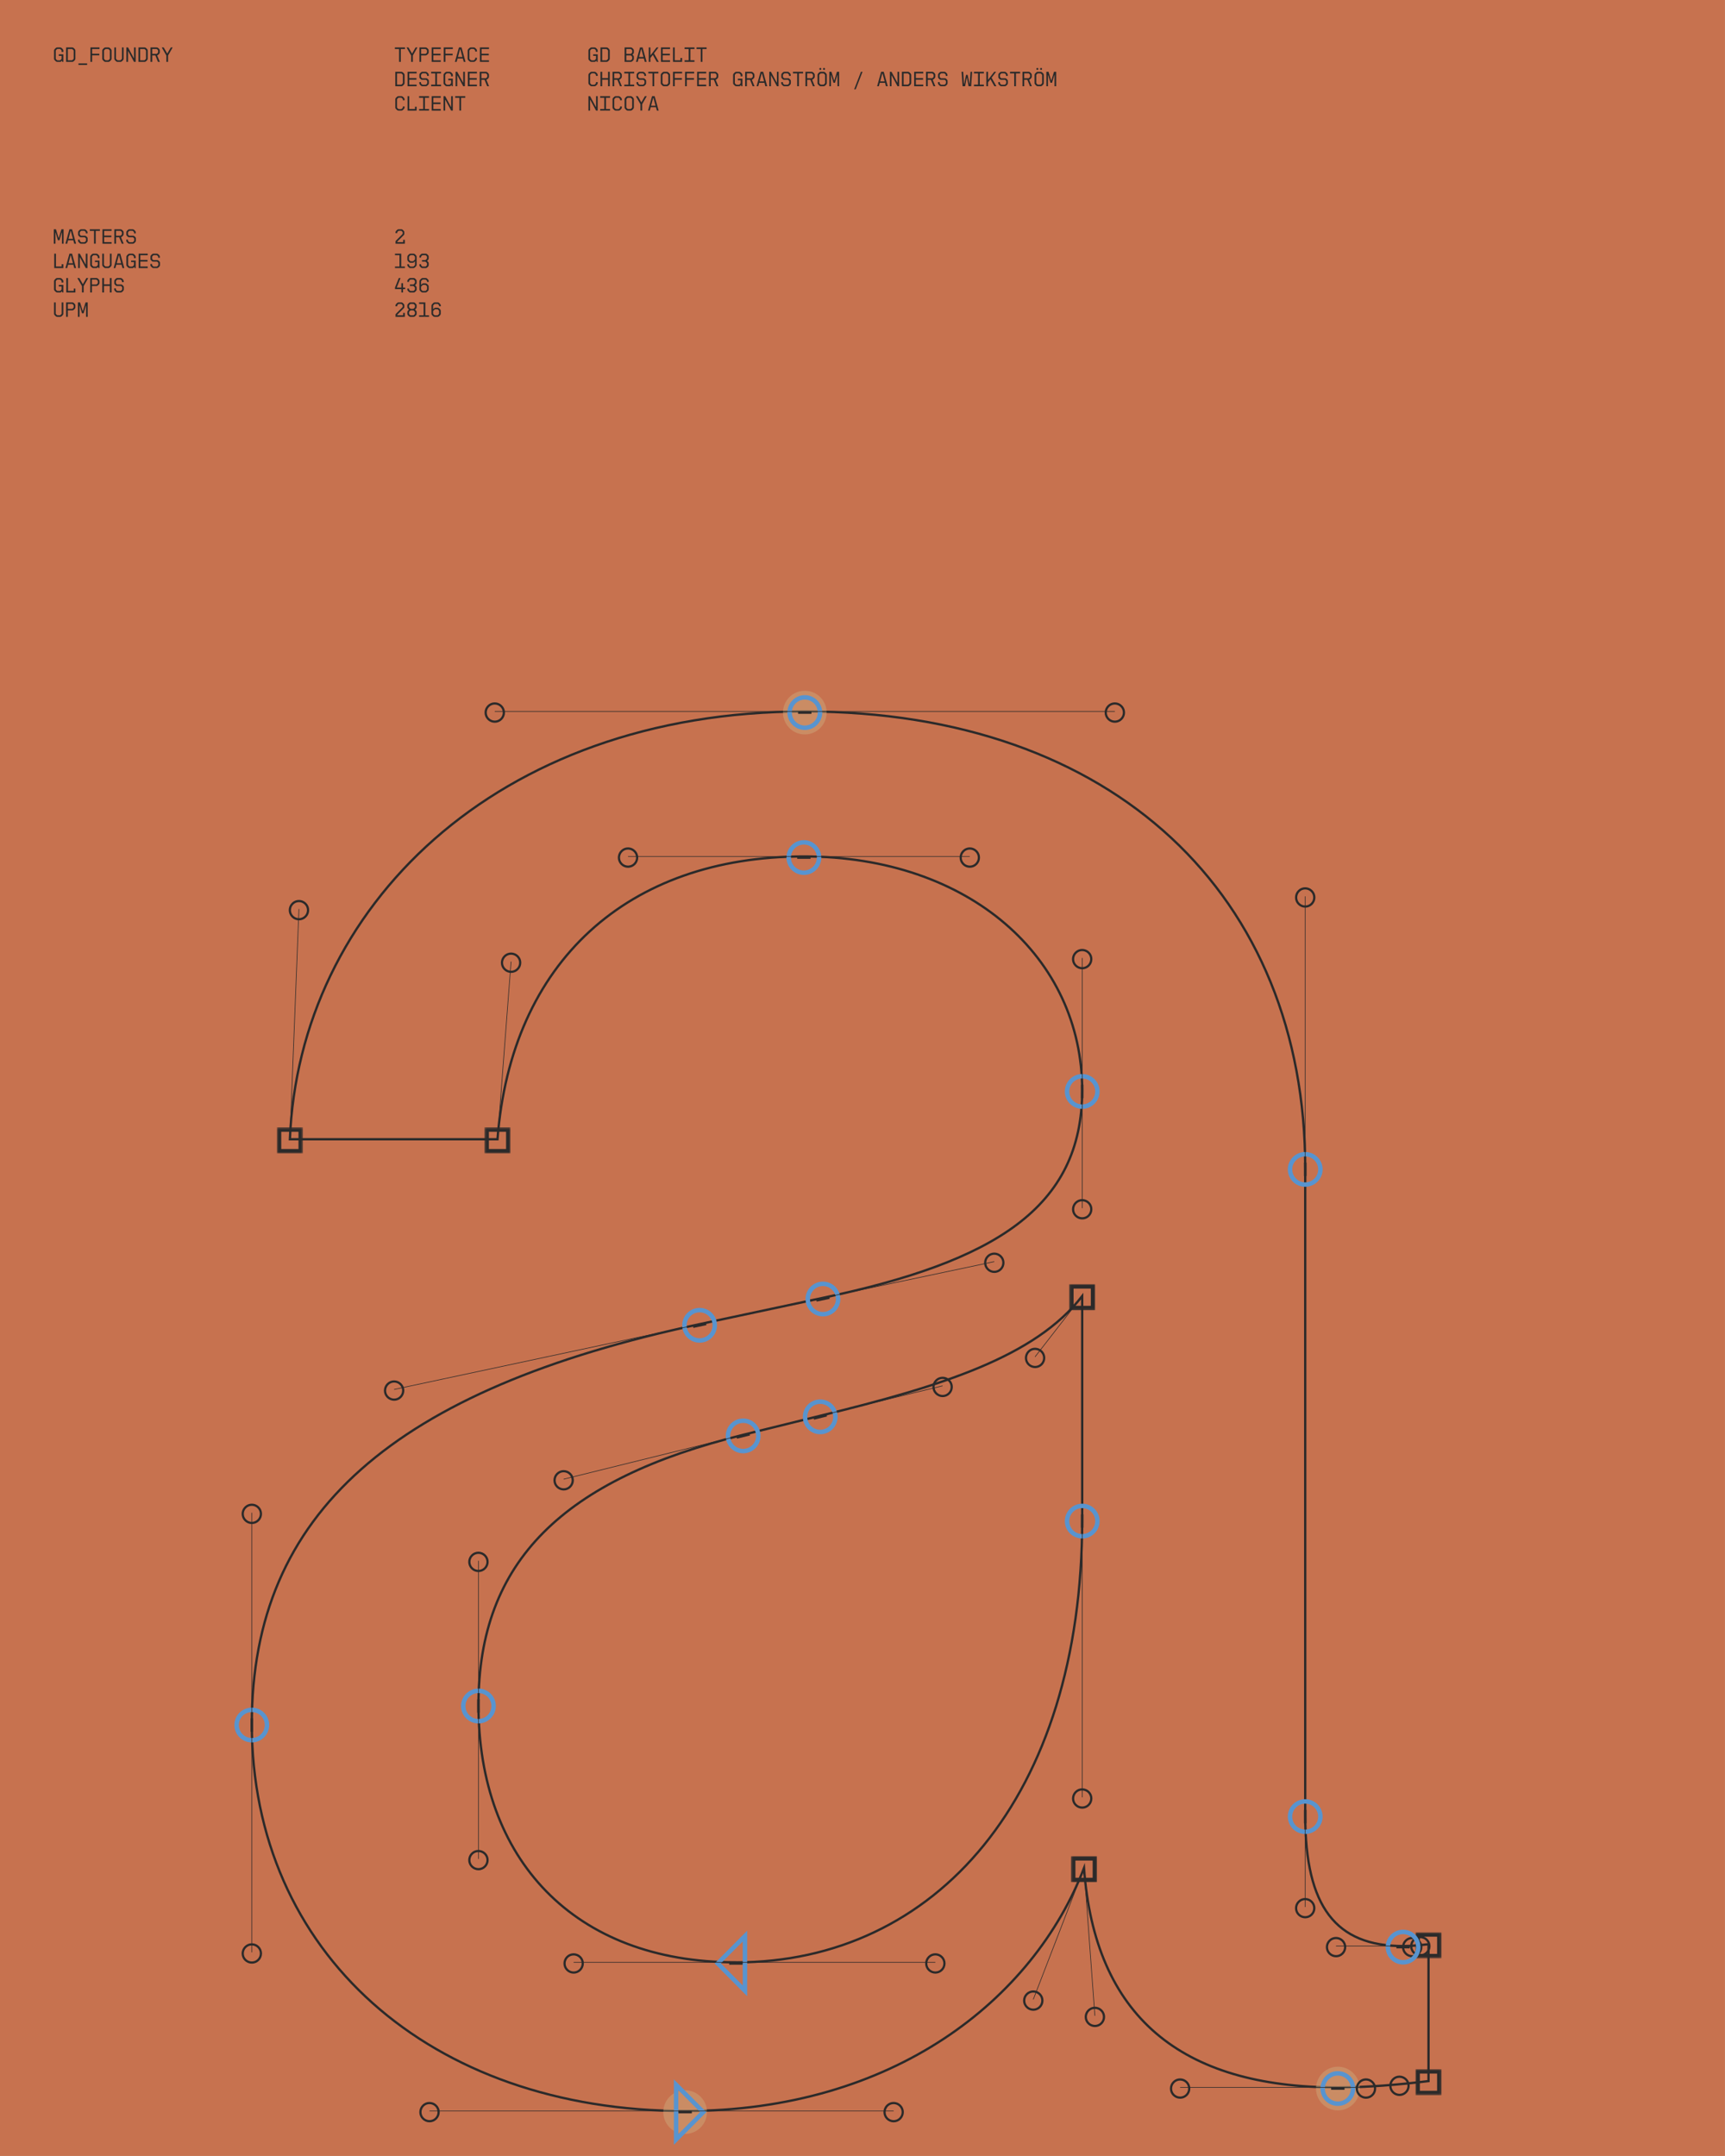 <svg width="920" height="1150" viewBox="0 0 920 1150" fill="none" xmlns="http://www.w3.org/2000/svg">
<g clip-path="url(#clip0_2536_2346)">
<rect width="919.965" height="1149.96" fill="#C49980"/>
<g clip-path="url(#clip1_2536_2346)">
<rect width="919.965" height="1149.96" fill="#C7724F"/>
<g clip-path="url(#clip2_2536_2346)">
<g clip-path="url(#clip3_2536_2346)">
<path d="M1138.99 762.394C1041.32 762.394 976.547 698.567 976.547 607.674C976.547 516.781 1041.32 452.955 1138.99 452.955C1236.65 452.955 1301.43 516.781 1301.43 607.674C1301.43 698.567 1236.65 762.394 1138.99 762.394ZM1158.81 1265.24C1016.66 1265.24 933.988 1220.76 933.988 1144.86C933.988 1101.35 963.002 1069.43 1004.59 1057.84C1019.08 1059.29 1033.6 1059.76 1049.07 1059.76H1235.21C1330.45 1059.76 1374.93 1097.95 1374.93 1150.66C1374.93 1220.28 1297.58 1265.24 1158.81 1265.24ZM392.48 1046.69C305.936 1046.69 255.178 991.563 255.178 909.391C255.178 832.518 300.637 789.009 396.353 765.317L437.439 755.17C502.716 739.225 552.024 723.732 577.165 691.343V810.775C577.165 958.723 498.843 1046.72 392.48 1046.72V1046.69ZM365.414 1125.99C476.624 1125.99 551.073 1066.51 578.139 996.411C583.937 1075.21 629.396 1113.42 713.516 1113.42C728.51 1113.42 746.404 1111.97 761.873 1110.04V1037.05C757.525 1037.52 753.176 1038.02 748.329 1038.02C712.542 1038.02 696.122 1017.23 696.122 968.394V623.191C696.122 478.143 594.583 379.504 429.241 379.504C263.899 379.504 159.438 484.868 154.614 607.674H265.325C272.573 512.908 334.95 456.828 428.742 456.828C517.211 456.828 577.165 510.983 577.165 581.559C577.165 644.412 530.257 672.927 438.889 692.27L373.137 706.29C210.219 741.126 134.297 806.878 134.297 919.538C134.297 1041.37 229.063 1125.99 365.414 1125.99ZM1143.84 1342.59H1153.51C1365.28 1342.59 1490.99 1245.4 1490.99 1121.64C1490.99 1020.6 1410.24 952.426 1266.17 952.426H1068.41C989.117 952.426 952.855 928.734 952.855 891.022C952.855 858.634 982.345 830.094 1022.96 818.023C1057.77 829.619 1096.93 835.916 1138.99 835.916C1307.25 835.916 1425.21 735.352 1425.21 607.698C1425.21 540.497 1392.82 481.018 1337.22 439.433C1326.1 424.439 1320.3 408.494 1320.3 392.526C1320.3 362.062 1340.62 344.667 1378.33 344.667C1404.44 344.667 1432.96 353.364 1458.1 370.284V272.618C1438.76 262.472 1411.19 255.699 1381.7 255.699C1305.8 255.699 1255.02 304.057 1255.02 367.86C1255.02 379.456 1256.47 389.128 1259.37 398.799C1223.11 386.228 1182.97 379.456 1138.99 379.456C970.725 379.456 852.766 479.545 852.766 607.674C852.766 683.098 893.852 749.348 963.002 790.91C892.403 819.924 841.17 874.555 841.17 934.984C841.17 982.367 871.135 1018.63 925.29 1039.9C858.089 1066.96 814.08 1113.87 814.08 1174.3C814.08 1275.84 932.063 1342.56 1143.81 1342.56L1143.84 1342.59Z" stroke="#2B2A2A" stroke-width="0.309" stroke-miterlimit="10"/>
<path d="M1138.99 762.394C1041.32 762.394 976.547 698.567 976.547 607.674C976.547 516.781 1041.32 452.955 1138.99 452.955C1236.65 452.955 1301.43 516.781 1301.43 607.674C1301.43 698.567 1236.65 762.394 1138.99 762.394ZM1158.81 1265.24C1016.66 1265.24 933.988 1220.76 933.988 1144.86C933.988 1101.35 963.002 1069.43 1004.59 1057.84C1019.08 1059.29 1033.6 1059.76 1049.07 1059.76H1235.21C1330.45 1059.76 1374.93 1097.95 1374.93 1150.66C1374.93 1220.28 1297.58 1265.24 1158.81 1265.24ZM392.48 1046.69C305.936 1046.69 255.178 991.563 255.178 909.391C255.178 832.518 300.637 789.009 396.353 765.317L437.439 755.17C502.716 739.225 552.024 723.732 577.165 691.343V810.775C577.165 958.723 498.843 1046.72 392.48 1046.72V1046.69ZM365.414 1125.99C476.624 1125.99 551.073 1066.51 578.139 996.411C583.937 1075.21 629.396 1113.42 713.516 1113.42C728.51 1113.42 746.404 1111.97 761.873 1110.04V1037.04C757.525 1037.52 753.176 1038.02 748.329 1038.02C712.542 1038.02 696.122 1017.23 696.122 968.394V623.191C696.122 478.143 594.583 379.504 429.241 379.504C263.899 379.504 159.438 484.868 154.614 607.674H265.325C272.573 512.908 334.95 456.828 428.742 456.828C517.211 456.828 577.165 510.983 577.165 581.559C577.165 644.412 530.257 672.927 438.889 692.27L373.137 706.29C210.219 741.126 134.297 806.878 134.297 919.538C134.297 1041.37 229.063 1125.99 365.414 1125.99ZM1143.84 1342.59H1153.51C1365.28 1342.59 1490.99 1245.4 1490.99 1121.64C1490.99 1020.6 1410.24 952.426 1266.17 952.426H1068.41C989.117 952.426 952.855 928.734 952.855 891.022C952.855 858.634 982.345 830.094 1022.96 818.023C1057.77 829.619 1096.93 835.916 1138.99 835.916C1307.25 835.916 1425.21 735.352 1425.21 607.698C1425.21 540.497 1392.82 481.018 1337.22 439.433C1326.1 424.439 1320.3 408.494 1320.3 392.526C1320.3 362.062 1340.62 344.667 1378.33 344.667C1404.44 344.667 1432.96 353.364 1458.1 370.284V272.618C1438.76 262.472 1411.19 255.699 1381.7 255.699C1305.8 255.699 1255.02 304.057 1255.02 367.86C1255.02 379.456 1256.47 389.128 1259.37 398.799C1223.11 386.228 1182.97 379.456 1138.99 379.456C970.725 379.456 852.766 479.545 852.766 607.674C852.766 683.098 893.852 749.348 963.002 790.91C892.403 819.924 841.17 874.555 841.17 934.984C841.17 982.367 871.135 1018.63 925.29 1039.9C858.089 1066.96 814.08 1113.87 814.08 1174.3C814.08 1275.84 932.063 1342.56 1143.81 1342.56L1143.84 1342.59Z" stroke="#2B2A2A" stroke-width="1.236" stroke-miterlimit="10"/>
<path d="M480.034 1130.03C481.935 1128.13 481.935 1125.04 480.034 1123.16C478.133 1121.26 475.044 1121.26 473.167 1123.16C471.29 1125.06 471.266 1128.15 473.167 1130.03C475.068 1131.93 478.157 1131.93 480.034 1130.03Z" stroke="#2B2A2A" stroke-width="1.188" stroke-miterlimit="10"/>
<path d="M554.52 1070.54C556.421 1068.64 556.421 1065.55 554.52 1063.67C552.619 1061.77 549.53 1061.77 547.652 1063.67C545.751 1065.57 545.751 1068.66 547.652 1070.54C549.553 1072.44 552.643 1072.44 554.52 1070.54Z" stroke="#2B2A2A" stroke-width="1.188" stroke-miterlimit="10"/>
<mask id="mask0_2536_2346" style="mask-type:luminance" maskUnits="userSpaceOnUse" x="571" y="990" width="15" height="14">
<path d="M585.128 990.043H571.18V1003.99H585.128V990.043Z" fill="white"/>
</mask>
<g mask="url(#mask0_2536_2346)">
<path d="M582.752 1001.59H585.128V992.395H582.752V1001.59ZM571.18 1001.59H573.556V992.395H571.18V1001.59ZM571.18 992.419H585.128V990.043H571.18V992.419ZM571.18 1003.97H585.128V1001.59H571.18V1003.97Z" fill="#2B2A2A"/>
</g>
<path opacity="0.5" d="M721.755 1122.26C726.317 1117.69 726.317 1110.33 721.755 1105.79C717.216 1101.23 709.826 1101.23 705.287 1105.79C700.748 1110.33 700.748 1117.72 705.287 1122.26C709.826 1126.82 717.216 1126.82 721.755 1122.26Z" fill="#CEA77B"/>
<path d="M587.379 1079.24C589.28 1077.34 589.28 1074.25 587.379 1072.37C585.478 1070.49 582.389 1070.47 580.512 1072.37C578.611 1074.27 578.611 1077.36 580.512 1079.24C582.413 1081.11 585.502 1081.14 587.379 1079.24Z" stroke="#2B2A2A" stroke-width="1.188" stroke-miterlimit="10"/>
<path d="M632.832 1117.46C634.733 1115.56 634.733 1112.47 632.832 1110.59C630.931 1108.71 627.842 1108.69 625.965 1110.59C624.064 1112.49 624.064 1115.58 625.965 1117.46C627.866 1119.33 630.955 1119.36 632.832 1117.46Z" stroke="#2B2A2A" stroke-width="1.188" stroke-miterlimit="10"/>
<path d="M719.246 1119.74C722.406 1116.58 722.406 1111.45 719.246 1108.29C716.085 1105.13 710.953 1105.13 707.792 1108.29C704.632 1111.45 704.632 1116.58 707.792 1119.74C710.953 1122.9 716.085 1122.9 719.246 1119.74Z" stroke="#5894CF" stroke-width="2.376" stroke-miterlimit="10"/>
<path d="M717.074 1114.01H709.945" stroke="#2B2A2A" stroke-width="1.354" stroke-miterlimit="10"/>
<path d="M731.949 1117.46C733.851 1115.56 733.851 1112.47 731.949 1110.59C730.048 1108.69 726.959 1108.69 725.082 1110.59C723.181 1112.49 723.181 1115.58 725.082 1117.46C726.983 1119.36 730.072 1119.36 731.949 1117.46Z" stroke="#2B2A2A" stroke-width="1.188" stroke-miterlimit="10"/>
<path d="M749.817 1115.98C751.718 1114.08 751.718 1110.99 749.817 1109.12C747.916 1107.22 744.826 1107.22 742.949 1109.12C741.048 1111.02 741.048 1114.11 742.949 1115.98C744.85 1117.89 747.939 1117.89 749.817 1115.98Z" stroke="#2B2A2A" stroke-width="1.188" stroke-miterlimit="10"/>
<mask id="mask1_2536_2346" style="mask-type:luminance" maskUnits="userSpaceOnUse" x="754" y="1103" width="15" height="15">
<path d="M768.832 1103.65H754.883V1117.6H768.832V1103.65Z" fill="white"/>
</mask>
<g mask="url(#mask1_2536_2346)">
<path d="M766.455 1115.22H768.832V1106.03H766.455V1115.22ZM754.883 1115.22H757.259V1106.03H754.883V1115.22ZM754.883 1106.03H768.832V1103.65H754.883V1106.03ZM754.883 1117.6H768.832V1115.22H754.883V1117.6Z" fill="#2B2A2A"/>
</g>
<mask id="mask2_2536_2346" style="mask-type:luminance" maskUnits="userSpaceOnUse" x="754" y="1030" width="15" height="15">
<path d="M768.832 1030.65H754.883V1044.6H768.832V1030.65Z" fill="white"/>
</mask>
<g mask="url(#mask2_2536_2346)">
<path d="M766.455 1042.2H768.832V1033H766.455V1042.2ZM754.883 1042.2H757.259V1033H754.883V1042.2ZM754.883 1033.03H768.832V1030.65H754.883V1033.03ZM754.883 1044.58H768.832V1042.2H754.883V1044.58Z" fill="#2B2A2A"/>
</g>
<path d="M760.942 1041.54C762.843 1039.63 762.843 1036.55 760.942 1034.67C759.041 1032.77 755.951 1032.77 754.074 1034.67C752.173 1036.57 752.173 1039.66 754.074 1041.54C755.975 1043.41 759.064 1043.44 760.942 1041.54Z" stroke="#2B2A2A" stroke-width="1.188" stroke-miterlimit="10"/>
<path d="M756.598 1042.01C758.499 1040.11 758.499 1037.02 756.598 1035.14C754.697 1033.24 751.608 1033.24 749.73 1035.14C747.829 1037.05 747.829 1040.13 749.73 1042.01C751.631 1043.91 754.721 1043.91 756.598 1042.01Z" stroke="#2B2A2A" stroke-width="1.188" stroke-miterlimit="10"/>
<path d="M754.051 1044.31C757.211 1041.15 757.211 1036.02 754.051 1032.85C750.89 1029.69 745.757 1029.69 742.597 1032.85C739.436 1036.02 739.436 1041.15 742.597 1044.31C745.757 1047.47 750.89 1047.47 754.051 1044.31Z" stroke="#5894CF" stroke-width="2.376" stroke-miterlimit="10"/>
<path d="M744.758 1038.59H751.887" stroke="#2B2A2A" stroke-width="1.354" stroke-miterlimit="10"/>
<path d="M715.989 1042.01C717.89 1040.11 717.89 1037.02 715.989 1035.14C714.088 1033.27 710.998 1033.24 709.121 1035.14C707.22 1037.04 707.22 1040.13 709.121 1042.01C711.022 1043.89 714.111 1043.91 715.989 1042.01Z" stroke="#2B2A2A" stroke-width="1.188" stroke-miterlimit="10"/>
<path d="M699.535 1021.23C701.436 1019.33 701.436 1016.24 699.535 1014.37C697.634 1012.49 694.545 1012.47 692.668 1014.37C690.767 1016.27 690.767 1019.36 692.668 1021.23C694.569 1023.11 697.658 1023.13 699.535 1021.23Z" stroke="#2B2A2A" stroke-width="1.188" stroke-miterlimit="10"/>
<path d="M701.84 974.691C705 971.531 705 966.398 701.84 963.238C698.679 960.077 693.546 960.077 690.386 963.238C687.226 966.398 687.226 971.531 690.386 974.691C693.546 977.852 698.679 977.852 701.84 974.691Z" stroke="#5894CF" stroke-width="2.376" stroke-miterlimit="10"/>
<path d="M696.117 965.398V972.527" stroke="#2B2A2A" stroke-width="1.354" stroke-miterlimit="10"/>
<path d="M701.84 629.48C705 626.32 705 621.187 701.84 618.027C698.679 614.866 693.546 614.866 690.386 618.027C687.226 621.187 687.226 626.32 690.386 629.48C693.546 632.641 698.679 632.641 701.84 629.48Z" stroke="#5894CF" stroke-width="2.376" stroke-miterlimit="10"/>
<path d="M696.117 620.164V627.293" stroke="#2B2A2A" stroke-width="1.354" stroke-miterlimit="10"/>
<path opacity="0.5" d="M437.465 388.321C442.004 383.782 442.004 376.392 437.465 371.853C432.927 367.315 425.536 367.315 420.998 371.853C416.459 376.392 416.459 383.782 420.998 388.321C425.536 392.883 432.927 392.883 437.465 388.321Z" fill="#CEA77B"/>
<path d="M699.542 482.133C701.443 480.232 701.443 477.143 699.542 475.266C697.641 473.365 694.552 473.365 692.675 475.266C690.797 477.167 690.774 480.256 692.675 482.133C694.576 484.034 697.665 484.034 699.542 482.133Z" stroke="#2B2A2A" stroke-width="1.188" stroke-miterlimit="10"/>
<path d="M598.02 383.516C599.921 381.615 599.921 378.526 598.02 376.648C596.119 374.747 593.03 374.747 591.152 376.648C589.251 378.549 589.251 381.639 591.152 383.516C593.053 385.417 596.143 385.417 598.02 383.516Z" stroke="#2B2A2A" stroke-width="1.188" stroke-miterlimit="10"/>
<path d="M434.957 385.801C438.117 382.64 438.117 377.507 434.957 374.347C431.796 371.186 426.664 371.186 423.503 374.347C420.343 377.507 420.343 382.64 423.503 385.801C426.664 388.961 431.796 388.961 434.957 385.801Z" stroke="#5894CF" stroke-width="2.376" stroke-miterlimit="10"/>
<path d="M425.641 380.07H432.769" stroke="#2B2A2A" stroke-width="1.354" stroke-miterlimit="10"/>
<path d="M267.309 383.516C269.21 381.615 269.21 378.526 267.309 376.648C265.408 374.747 262.319 374.747 260.441 376.648C258.54 378.549 258.54 381.639 260.441 383.516C262.342 385.417 265.432 385.417 267.309 383.516Z" stroke="#2B2A2A" stroke-width="1.188" stroke-miterlimit="10"/>
<path d="M162.879 488.903C164.78 487.002 164.78 483.912 162.879 482.035C160.978 480.134 157.889 480.134 156.012 482.035C154.111 483.936 154.111 487.025 156.012 488.903C157.913 490.804 161.002 490.804 162.879 488.903Z" stroke="#2B2A2A" stroke-width="1.188" stroke-miterlimit="10"/>
<mask id="mask3_2536_2346" style="mask-type:luminance" maskUnits="userSpaceOnUse" x="147" y="601" width="15" height="15">
<path d="M161.574 601.309H147.625V615.257H161.574V601.309Z" fill="white"/>
</mask>
<g mask="url(#mask3_2536_2346)">
<path d="M159.198 612.881H161.574V603.685H159.198V612.881ZM147.625 612.881H150.001V603.685H147.625V612.881ZM147.625 603.685H161.574V601.309H147.625V603.685ZM147.625 615.257H161.574V612.881H147.625V615.257Z" fill="#2B2A2A"/>
</g>
<mask id="mask4_2536_2346" style="mask-type:luminance" maskUnits="userSpaceOnUse" x="258" y="601" width="15" height="15">
<path d="M272.308 601.309H258.359V615.257H272.308V601.309Z" fill="white"/>
</mask>
<g mask="url(#mask4_2536_2346)">
<path d="M269.908 612.881H272.284V603.685H269.908V612.881ZM258.359 612.881H260.736V603.685H258.359V612.881ZM258.359 603.685H272.308V601.309H258.359V603.685ZM258.359 615.257H272.308V612.881H258.359V615.257Z" fill="#2B2A2A"/>
</g>
<path d="M276.012 516.944C277.913 515.043 277.913 511.954 276.012 510.077C274.111 508.2 271.022 508.176 269.145 510.077C267.243 511.978 267.243 515.067 269.145 516.944C271.046 518.846 274.135 518.846 276.012 516.944Z" stroke="#2B2A2A" stroke-width="1.188" stroke-miterlimit="10"/>
<path d="M338.387 460.867C340.288 458.966 340.288 455.877 338.387 454C336.486 452.099 333.397 452.099 331.52 454C329.618 455.901 329.618 458.99 331.52 460.867C333.421 462.768 336.51 462.768 338.387 460.867Z" stroke="#2B2A2A" stroke-width="1.188" stroke-miterlimit="10"/>
<path d="M434.465 463.14C437.625 459.98 437.625 454.847 434.465 451.687C431.304 448.526 426.171 448.526 423.011 451.687C419.851 454.847 419.851 459.98 423.011 463.14C426.171 466.301 431.304 466.301 434.465 463.14Z" stroke="#5894CF" stroke-width="2.376" stroke-miterlimit="10"/>
<path d="M432.301 457.418H425.172" stroke="#2B2A2A" stroke-width="1.354" stroke-miterlimit="10"/>
<path d="M520.66 460.867C522.561 458.966 522.561 455.877 520.66 454C518.759 452.099 515.67 452.099 513.793 454C511.892 455.901 511.892 458.99 513.793 460.867C515.694 462.768 518.783 462.768 520.66 460.867Z" stroke="#2B2A2A" stroke-width="1.188" stroke-miterlimit="10"/>
<path d="M580.598 515.02C582.499 513.119 582.499 510.03 580.598 508.152C578.697 506.251 575.608 506.251 573.73 508.152C571.829 510.053 571.829 513.143 573.73 515.02C575.631 516.921 578.721 516.921 580.598 515.02Z" stroke="#2B2A2A" stroke-width="1.188" stroke-miterlimit="10"/>
<path d="M582.918 587.898C586.078 584.738 586.078 579.605 582.918 576.445C579.757 573.284 574.625 573.284 571.464 576.445C568.304 579.605 568.304 584.738 571.464 587.898C574.625 591.059 579.757 591.059 582.918 587.898Z" stroke="#5894CF" stroke-width="2.376" stroke-miterlimit="10"/>
<path d="M577.18 585.738V578.609" stroke="#2B2A2A" stroke-width="1.354" stroke-miterlimit="10"/>
<path d="M580.605 648.448C582.506 646.547 582.506 643.458 580.605 641.581C578.704 639.704 575.614 639.68 573.737 641.581C571.86 643.482 571.836 646.571 573.737 648.448C575.638 650.326 578.727 650.349 580.605 648.448Z" stroke="#2B2A2A" stroke-width="1.188" stroke-miterlimit="10"/>
<path d="M533.722 676.989C535.623 675.088 535.623 671.998 533.722 670.121C531.821 668.22 528.732 668.22 526.854 670.121C524.977 672.022 524.953 675.111 526.854 676.989C528.755 678.89 531.845 678.89 533.722 676.989Z" stroke="#2B2A2A" stroke-width="1.188" stroke-miterlimit="10"/>
<path d="M444.629 698.617C447.789 695.457 447.789 690.324 444.629 687.163C441.468 684.003 436.335 684.003 433.175 687.163C430.015 690.324 430.015 695.457 433.175 698.617C436.335 701.777 441.468 701.777 444.629 698.617Z" stroke="#5894CF" stroke-width="2.376" stroke-miterlimit="10"/>
<path d="M435.414 693.618L442.377 692.145" stroke="#2B2A2A" stroke-width="1.354" stroke-miterlimit="10"/>
<path d="M378.855 712.633C382.016 709.472 382.016 704.339 378.855 701.179C375.695 698.018 370.562 698.018 367.402 701.179C364.241 704.339 364.241 709.472 367.402 712.633C370.562 715.793 375.695 715.793 378.855 712.633Z" stroke="#5894CF" stroke-width="2.376" stroke-miterlimit="10"/>
<path d="M369.664 707.645L376.627 706.172" stroke="#2B2A2A" stroke-width="1.354" stroke-miterlimit="10"/>
<path d="M213.628 745.16C215.529 743.259 215.529 740.17 213.628 738.293C211.727 736.392 208.638 736.392 206.761 738.293C204.883 740.194 204.86 743.283 206.761 745.16C208.662 747.038 211.751 747.061 213.628 745.16Z" stroke="#2B2A2A" stroke-width="1.188" stroke-miterlimit="10"/>
<path d="M137.739 810.914C139.64 809.013 139.64 805.924 137.739 804.047C135.838 802.146 132.748 802.146 130.871 804.047C128.97 805.948 128.97 809.037 130.871 810.914C132.772 812.815 135.861 812.815 137.739 810.914Z" stroke="#2B2A2A" stroke-width="1.188" stroke-miterlimit="10"/>
<path d="M140.019 925.855C143.18 922.695 143.18 917.562 140.019 914.402C136.859 911.241 131.726 911.241 128.566 914.402C125.405 917.562 125.405 922.695 128.566 925.855C131.726 929.016 136.859 929.016 140.019 925.855Z" stroke="#5894CF" stroke-width="2.376" stroke-miterlimit="10"/>
<path d="M134.297 923.691V916.562" stroke="#2B2A2A" stroke-width="1.354" stroke-miterlimit="10"/>
<path opacity="0.5" d="M373.629 1134.82C378.192 1130.26 378.192 1122.89 373.629 1118.36C369.091 1113.79 361.701 1113.79 357.162 1118.36C352.623 1122.89 352.623 1130.28 357.162 1134.82C361.701 1139.36 369.091 1139.36 373.629 1134.82Z" fill="#CEA77B"/>
<path d="M137.739 1045.41C139.64 1043.51 139.64 1040.42 137.739 1038.54C135.838 1036.64 132.748 1036.64 130.871 1038.54C128.97 1040.44 128.97 1043.53 130.871 1045.41C132.772 1047.28 135.861 1047.31 137.739 1045.41Z" stroke="#2B2A2A" stroke-width="1.188" stroke-miterlimit="10"/>
<path d="M232.503 1130.02C234.404 1128.12 234.404 1125.03 232.503 1123.16C230.602 1121.28 227.513 1121.25 225.636 1123.16C223.758 1125.06 223.735 1128.15 225.636 1130.02C227.537 1131.92 230.626 1131.92 232.503 1130.02Z" stroke="#2B2A2A" stroke-width="1.188" stroke-miterlimit="10"/>
<path d="M360.586 1112L375.081 1126.59L360.586 1141.18V1112Z" stroke="#5894CF" stroke-width="2.376" stroke-miterlimit="10"/>
<path d="M368.98 1126.58H361.852" stroke="#2B2A2A" stroke-width="1.354" stroke-miterlimit="10"/>
<path d="M309.379 1050.73C311.28 1048.82 311.28 1045.74 309.379 1043.86C307.478 1041.98 304.389 1041.96 302.512 1043.86C300.611 1045.76 300.611 1048.85 302.512 1050.73C304.413 1052.63 307.502 1052.63 309.379 1050.73Z" stroke="#2B2A2A" stroke-width="1.188" stroke-miterlimit="10"/>
<path d="M258.598 995.601C260.499 993.7 260.499 990.611 258.598 988.733C256.697 986.856 253.608 986.832 251.73 988.733C249.829 990.634 249.829 993.723 251.73 995.601C253.631 997.478 256.721 997.502 258.598 995.601Z" stroke="#2B2A2A" stroke-width="1.188" stroke-miterlimit="10"/>
<path d="M260.894 915.711C264.055 912.55 264.055 907.418 260.894 904.257C257.734 901.097 252.601 901.097 249.441 904.257C246.28 907.418 246.28 912.55 249.441 915.711C252.601 918.871 257.734 918.871 260.894 915.711Z" stroke="#5894CF" stroke-width="2.376" stroke-miterlimit="10"/>
<path d="M255.18 906.414V913.543" stroke="#2B2A2A" stroke-width="1.354" stroke-miterlimit="10"/>
<path d="M258.598 836.535C260.499 834.634 260.499 831.545 258.598 829.668C256.697 827.767 253.608 827.767 251.73 829.668C249.829 831.569 249.829 834.658 251.73 836.535C253.631 838.436 256.721 838.436 258.598 836.535Z" stroke="#2B2A2A" stroke-width="1.188" stroke-miterlimit="10"/>
<path d="M304.051 793.016C305.952 791.115 305.952 788.026 304.051 786.148C302.15 784.247 299.061 784.247 297.184 786.148C295.283 788.049 295.283 791.139 297.184 793.016C299.085 794.893 302.174 794.917 304.051 793.016Z" stroke="#2B2A2A" stroke-width="1.188" stroke-miterlimit="10"/>
<path d="M402.074 771.633C405.234 768.472 405.234 763.339 402.074 760.179C398.914 757.018 393.781 757.018 390.62 760.179C387.46 763.339 387.46 768.472 390.62 771.633C393.781 774.793 398.914 774.793 402.074 771.633Z" stroke="#5894CF" stroke-width="2.376" stroke-miterlimit="10"/>
<path d="M399.822 765.027L392.883 766.738" stroke="#2B2A2A" stroke-width="1.354" stroke-miterlimit="10"/>
<path d="M443.183 761.465C446.344 758.304 446.344 753.171 443.183 750.011C440.023 746.851 434.89 746.851 431.73 750.011C428.569 753.171 428.569 758.304 431.73 761.465C434.89 764.625 440.023 764.625 443.183 761.465Z" stroke="#5894CF" stroke-width="2.376" stroke-miterlimit="10"/>
<path d="M440.907 754.887L433.992 756.598" stroke="#2B2A2A" stroke-width="1.354" stroke-miterlimit="10"/>
<path d="M506.16 743.215C508.061 741.314 508.061 738.225 506.16 736.348C504.259 734.447 501.17 734.447 499.293 736.348C497.392 738.249 497.392 741.338 499.293 743.215C501.194 745.116 504.283 745.116 506.16 743.215Z" stroke="#2B2A2A" stroke-width="1.188" stroke-miterlimit="10"/>
<path d="M555.472 727.749C557.373 725.848 557.373 722.759 555.472 720.882C553.571 719.004 550.482 718.981 548.604 720.882C546.727 722.783 546.703 725.872 548.604 727.749C550.505 729.626 553.595 729.65 555.472 727.749Z" stroke="#2B2A2A" stroke-width="1.188" stroke-miterlimit="10"/>
<mask id="mask5_2536_2346" style="mask-type:luminance" maskUnits="userSpaceOnUse" x="570" y="684" width="15" height="15">
<path d="M584.144 684.949H570.195V698.898H584.144V684.949Z" fill="white"/>
</mask>
<g mask="url(#mask5_2536_2346)">
<path d="M581.768 696.522H584.144V687.326H581.768V696.522ZM570.195 696.522H572.572V687.326H570.195V696.522ZM570.195 687.326H584.144V684.949H570.195V687.326ZM570.195 698.898H584.144V696.522H570.195V698.898Z" fill="#2B2A2A"/>
</g>
<path d="M582.918 817.07C586.078 813.91 586.078 808.777 582.918 805.616C579.757 802.456 574.625 802.456 571.464 805.616C568.304 808.777 568.304 813.91 571.464 817.07C574.625 820.231 579.757 820.231 582.918 817.07Z" stroke="#5894CF" stroke-width="2.376" stroke-miterlimit="10"/>
<path d="M577.18 814.902V807.773" stroke="#2B2A2A" stroke-width="1.354" stroke-miterlimit="10"/>
<path d="M580.605 962.737C582.506 960.836 582.506 957.747 580.605 955.87C578.704 953.993 575.614 953.969 573.737 955.87C571.86 957.771 571.836 960.86 573.737 962.737C575.638 964.639 578.727 964.639 580.605 962.737Z" stroke="#2B2A2A" stroke-width="1.188" stroke-miterlimit="10"/>
<path d="M502.285 1050.73C504.186 1048.83 504.186 1045.74 502.285 1043.86C500.384 1041.96 497.295 1041.96 495.418 1043.86C493.517 1045.76 493.517 1048.85 495.418 1050.73C497.319 1052.6 500.408 1052.63 502.285 1050.73Z" stroke="#2B2A2A" stroke-width="1.188" stroke-miterlimit="10"/>
<path d="M397.3 1061.88L382.805 1047.29L397.3 1032.7V1061.88Z" stroke="#5894CF" stroke-width="2.376" stroke-miterlimit="10"/>
<path d="M388.906 1047.29H396.035" stroke="#2B2A2A" stroke-width="1.354" stroke-miterlimit="10"/>
<path d="M1236.65 762.394H1138.99H1041.32M1301.46 698.567V607.674V516.781M1236.65 452.955H1138.99H1041.32M976.547 516.781V607.674V698.567M1297.58 1265.24H1158.83M1374.93 1150.63V1220.26M1374.93 1097.95V1150.66M1235.21 1059.74H1330.45M1033.6 1059.74H1049.07M1019.08 1059.26L1004.59 1057.81L963.002 1069.41M933.988 1144.83V1101.32M933.988 1220.76V1144.86M1158.81 1265.24H1016.66M498.843 1046.69H392.48H305.936M577.189 810.752V958.699M552.024 723.732L577.165 691.343M437.439 755.146L502.716 739.202M300.613 788.985L396.353 765.293M255.178 909.391V832.518M255.178 991.563V909.367M229.063 1125.99H365.414H476.624M134.297 1041.37V919.538V806.878M373.137 706.314L210.195 741.126M530.281 672.951L438.913 692.294M577.189 644.435V581.583V510.983M517.211 456.828H428.742H334.95M265.325 607.674L272.573 512.908M159.438 484.868L154.614 607.674M263.876 379.48H429.217H594.583M696.122 623.144V478.096M696.122 1017.2V968.37M748.329 1038H712.542M753.176 1038H748.352M761.873 1037.02L757.525 1037.5M746.404 1111.97L761.873 1110.04M728.51 1113.42H713.516H629.396M583.937 1075.21L578.139 996.411L551.073 1066.51M932.063 1342.59H1143.84M814.08 1275.86V1174.32V1113.89M858.089 1066.99L925.29 1039.92L871.135 1018.65M841.17 982.391V935.007V874.579M892.403 819.948L963.002 790.933L893.852 749.348M852.766 607.674V683.098M852.766 479.569V607.698M970.725 379.48H1138.99H1183M1223.11 386.252L1259.37 398.823L1256.47 389.151M1255.02 379.48V367.884V304.057M1305.8 255.699H1381.7H1411.19M1458.1 272.618L1438.76 262.472M1432.96 353.364L1458.1 370.284M1404.44 344.667H1378.33H1340.62M1320.3 392.526V362.062M1320.3 408.494V392.549M1326.1 424.439L1337.22 439.433L1392.82 481.018M1425.21 607.674V540.473M1425.21 735.328V607.698M1307.25 835.893H1138.99H1096.93M1057.77 829.595L1022.96 817.999L982.345 830.095M952.855 858.61V890.999V928.71M1068.41 952.402H989.118M1410.22 952.402H1266.14M1490.96 1121.64V1020.6M1490.96 1245.4V1121.62M1153.51 1342.59H1365.28" stroke="#2B2A2A" stroke-width="0.333" stroke-miterlimit="10"/>
</g>
</g>
<path d="M315.519 33C315.196 33 314.925 32.883 314.705 32.648L314.177 32.12C314.052 32.003 313.961 31.882 313.902 31.757C313.851 31.625 313.825 31.475 313.825 31.306V26.983C313.825 26.675 313.942 26.404 314.177 26.169L314.705 25.641C314.932 25.414 315.204 25.3 315.519 25.3H317.092C317.407 25.3 317.679 25.414 317.906 25.641L318.434 26.169C318.661 26.396 318.775 26.668 318.775 26.983V27.72H317.862V27.06C317.862 26.935 317.818 26.829 317.73 26.741L317.235 26.246C317.147 26.158 317.041 26.114 316.916 26.114H315.695C315.563 26.114 315.453 26.158 315.365 26.246L314.87 26.741C314.782 26.829 314.738 26.935 314.738 27.06V31.229C314.738 31.361 314.782 31.471 314.87 31.559L315.365 32.054C315.453 32.142 315.563 32.186 315.695 32.186H316.916C317.041 32.186 317.147 32.142 317.235 32.054L317.73 31.559C317.818 31.471 317.862 31.361 317.862 31.229V29.799H316.355V28.974H318.775V33H318.214L318.093 32.351L317.763 32.681C317.653 32.791 317.547 32.872 317.444 32.923C317.341 32.974 317.224 33 317.092 33H315.519ZM320.256 25.3H323.523C323.838 25.3 324.109 25.414 324.337 25.641L324.865 26.169C325.092 26.396 325.206 26.668 325.206 26.983V31.306C325.206 31.467 325.173 31.618 325.107 31.757C325.048 31.896 324.967 32.017 324.865 32.12L324.337 32.648C324.102 32.883 323.831 33 323.523 33H320.256V25.3ZM323.336 32.153C323.46 32.153 323.567 32.109 323.655 32.021L324.161 31.515C324.249 31.427 324.293 31.317 324.293 31.185V27.104C324.293 26.979 324.249 26.873 324.161 26.785L323.655 26.279C323.567 26.191 323.46 26.147 323.336 26.147H321.169V32.153H323.336ZM336.439 25.3C336.754 25.3 337.026 25.414 337.253 25.641L337.726 26.114C337.953 26.341 338.067 26.613 338.067 26.928V27.918C338.067 28.233 337.953 28.505 337.726 28.732L337.319 29.139L337.726 29.546C337.953 29.788 338.067 30.059 338.067 30.36V31.361C338.067 31.676 337.953 31.948 337.726 32.175L337.253 32.648C337.018 32.883 336.747 33 336.439 33H333.117V25.3H336.439ZM336.285 28.732C336.41 28.732 336.516 28.688 336.604 28.6L337.022 28.182C337.11 28.094 337.154 27.984 337.154 27.852V26.994C337.154 26.869 337.11 26.763 337.022 26.675L336.604 26.257C336.516 26.169 336.41 26.125 336.285 26.125H334.03V28.732H336.285ZM336.285 32.175C336.41 32.175 336.516 32.131 336.604 32.043L337.022 31.625C337.11 31.537 337.154 31.427 337.154 31.295V30.426C337.154 30.301 337.11 30.195 337.022 30.107L336.604 29.689C336.516 29.601 336.41 29.557 336.285 29.557H334.03V32.175H336.285ZM341.33 25.3H342.716L344.861 33H343.893L343.409 31.196H340.593L340.109 33H339.185L341.33 25.3ZM343.189 30.393L342.078 26.235H341.924L340.813 30.393H343.189ZM346.001 25.3H346.881V29.612L350.181 25.3H351.204L348.784 28.457L351.347 33H350.28L348.179 29.249L346.881 30.943V33H346.001V25.3ZM352.519 25.3H357.359V26.147H353.421V28.666H357.249V29.513H353.421V32.153H357.359V33H352.519V25.3ZM358.95 25.3H359.852V32.153H362.91V30.91H363.79V33H358.95V25.3ZM365.106 32.142H367.295V26.147H365.106V25.3H370.386V26.147H368.208V32.142H370.386V32.989H365.106V32.142ZM373.725 26.147H371.481V25.3H376.871V26.147H374.638V32.989H373.725V26.147ZM315.519 46C315.211 46 314.94 45.883 314.705 45.648L314.177 45.12C314.06 45.003 313.972 44.882 313.913 44.757C313.854 44.625 313.825 44.475 313.825 44.306V39.983C313.825 39.675 313.942 39.404 314.177 39.169L314.705 38.641C314.932 38.414 315.204 38.3 315.519 38.3H317.092C317.253 38.3 317.396 38.329 317.521 38.388C317.653 38.439 317.781 38.524 317.906 38.641L318.434 39.169C318.551 39.294 318.636 39.422 318.687 39.554C318.746 39.679 318.775 39.822 318.775 39.983V40.5H317.862V40.06C317.862 39.935 317.818 39.829 317.73 39.741L317.235 39.246C317.147 39.158 317.041 39.114 316.916 39.114H315.695C315.563 39.114 315.453 39.158 315.365 39.246L314.87 39.741C314.782 39.829 314.738 39.935 314.738 40.06V44.229C314.738 44.361 314.782 44.471 314.87 44.559L315.365 45.054C315.453 45.142 315.563 45.186 315.695 45.186H316.916C317.041 45.186 317.147 45.142 317.235 45.054L317.73 44.559C317.818 44.471 317.862 44.361 317.862 44.229V43.8H318.775V44.306C318.775 44.467 318.742 44.618 318.676 44.757C318.617 44.896 318.537 45.017 318.434 45.12L317.906 45.648C317.671 45.883 317.4 46 317.092 46H315.519ZM320.256 38.3H321.169V41.666H324.293V38.3H325.206V46H324.293V42.513H321.169V46H320.256V38.3ZM326.686 38.3H330.008C330.324 38.3 330.595 38.414 330.822 38.641L331.295 39.114C331.523 39.341 331.636 39.613 331.636 39.928V40.918C331.636 41.233 331.523 41.505 331.295 41.732L330.822 42.205C330.646 42.381 330.448 42.491 330.228 42.535L331.669 46H330.668L329.271 42.557H327.599V46H326.686V38.3ZM329.854 41.732C329.979 41.732 330.085 41.688 330.173 41.6L330.591 41.182C330.679 41.094 330.723 40.984 330.723 40.852V39.994C330.723 39.869 330.679 39.763 330.591 39.675L330.173 39.257C330.085 39.169 329.979 39.125 329.854 39.125H327.599V41.732H329.854ZM332.952 45.142H335.141V39.147H332.952V38.3H338.232V39.147H336.054V45.142H338.232V45.989H332.952V45.142ZM341.088 46C340.809 46 340.552 45.883 340.318 45.648L339.845 45.175C339.727 45.058 339.639 44.94 339.581 44.823C339.522 44.706 339.493 44.566 339.493 44.405V43.8H340.373V44.273C340.373 44.405 340.417 44.515 340.505 44.603L340.956 45.054C341.044 45.142 341.154 45.186 341.286 45.186H342.826C342.95 45.186 343.057 45.142 343.145 45.054L343.596 44.603C343.684 44.515 343.728 44.405 343.728 44.273V43.36C343.728 43.294 343.72 43.239 343.706 43.195C343.691 43.151 343.658 43.103 343.607 43.052L343.233 42.678C343.152 42.597 343.049 42.557 342.925 42.557H340.967C340.805 42.557 340.67 42.531 340.56 42.48C340.457 42.421 340.347 42.333 340.23 42.216L339.823 41.798C339.72 41.695 339.643 41.593 339.592 41.49C339.548 41.387 339.526 41.263 339.526 41.116V39.895C339.526 39.602 339.639 39.341 339.867 39.114L340.34 38.641C340.567 38.414 340.827 38.3 341.121 38.3H342.892C343.06 38.3 343.207 38.329 343.332 38.388C343.464 38.439 343.588 38.524 343.706 38.641L344.179 39.114C344.413 39.349 344.531 39.62 344.531 39.928V40.5H343.651V40.016C343.651 39.891 343.607 39.785 343.519 39.697L343.068 39.246C342.98 39.158 342.87 39.114 342.738 39.114H341.308C341.183 39.114 341.077 39.158 340.989 39.246L340.538 39.697C340.45 39.785 340.406 39.891 340.406 40.016V40.94C340.406 41.072 340.446 41.178 340.527 41.259L340.89 41.611C340.978 41.699 341.084 41.743 341.209 41.743H343.167C343.328 41.743 343.46 41.769 343.563 41.82C343.665 41.864 343.779 41.948 343.904 42.073L344.311 42.491C344.421 42.601 344.498 42.707 344.542 42.81C344.586 42.905 344.608 43.03 344.608 43.184V44.361C344.608 44.676 344.494 44.948 344.267 45.175L343.794 45.648C343.559 45.883 343.288 46 342.98 46H341.088ZM348.003 39.147H345.759V38.3H351.149V39.147H348.916V45.989H348.003V39.147ZM354.103 46C353.935 46 353.784 45.974 353.652 45.923C353.528 45.864 353.407 45.773 353.289 45.648L352.761 45.12C352.637 45.003 352.545 44.882 352.486 44.757C352.435 44.625 352.409 44.475 352.409 44.306V39.983C352.409 39.675 352.527 39.404 352.761 39.169L353.289 38.641C353.517 38.414 353.788 38.3 354.103 38.3H355.676C355.838 38.3 355.981 38.329 356.105 38.388C356.237 38.439 356.366 38.524 356.49 38.641L357.018 39.169C357.136 39.294 357.22 39.422 357.271 39.554C357.33 39.679 357.359 39.822 357.359 39.983V44.306C357.359 44.621 357.246 44.893 357.018 45.12L356.49 45.648C356.256 45.883 355.984 46 355.676 46H354.103ZM355.5 45.153C355.625 45.153 355.731 45.109 355.819 45.021L356.314 44.526C356.402 44.438 356.446 44.328 356.446 44.196V40.093C356.446 39.968 356.402 39.862 356.314 39.774L355.819 39.279C355.731 39.191 355.625 39.147 355.5 39.147H354.279C354.147 39.147 354.037 39.191 353.949 39.279L353.454 39.774C353.366 39.862 353.322 39.968 353.322 40.093V44.196C353.322 44.328 353.366 44.438 353.454 44.526L353.949 45.021C354.037 45.109 354.147 45.153 354.279 45.153H355.5ZM358.95 38.3H363.79V39.147H359.852V41.666H363.68V42.513H359.852V46H358.95V38.3ZM365.381 38.3H370.221V39.147H366.283V41.666H370.111V42.513H366.283V46H365.381V38.3ZM371.811 38.3H376.651V39.147H372.713V41.666H376.541V42.513H372.713V45.153H376.651V46H371.811V38.3ZM378.132 38.3H381.454C381.769 38.3 382.041 38.414 382.268 38.641L382.741 39.114C382.968 39.341 383.082 39.613 383.082 39.928V40.918C383.082 41.233 382.968 41.505 382.741 41.732L382.268 42.205C382.092 42.381 381.894 42.491 381.674 42.535L383.115 46H382.114L380.717 42.557H379.045V46H378.132V38.3ZM381.3 41.732C381.425 41.732 381.531 41.688 381.619 41.6L382.037 41.182C382.125 41.094 382.169 40.984 382.169 40.852V39.994C382.169 39.869 382.125 39.763 382.037 39.675L381.619 39.257C381.531 39.169 381.425 39.125 381.3 39.125H379.045V41.732H381.3ZM392.687 46C392.365 46 392.093 45.883 391.873 45.648L391.345 45.12C391.221 45.003 391.129 44.882 391.07 44.757C391.019 44.625 390.993 44.475 390.993 44.306V39.983C390.993 39.675 391.111 39.404 391.345 39.169L391.873 38.641C392.101 38.414 392.372 38.3 392.687 38.3H394.26C394.576 38.3 394.847 38.414 395.074 38.641L395.602 39.169C395.83 39.396 395.943 39.668 395.943 39.983V40.72H395.03V40.06C395.03 39.935 394.986 39.829 394.898 39.741L394.403 39.246C394.315 39.158 394.209 39.114 394.084 39.114H392.863C392.731 39.114 392.621 39.158 392.533 39.246L392.038 39.741C391.95 39.829 391.906 39.935 391.906 40.06V44.229C391.906 44.361 391.95 44.471 392.038 44.559L392.533 45.054C392.621 45.142 392.731 45.186 392.863 45.186H394.084C394.209 45.186 394.315 45.142 394.403 45.054L394.898 44.559C394.986 44.471 395.03 44.361 395.03 44.229V42.799H393.523V41.974H395.943V46H395.382L395.261 45.351L394.931 45.681C394.821 45.791 394.715 45.872 394.612 45.923C394.51 45.974 394.392 46 394.26 46H392.687ZM397.424 38.3H400.746C401.061 38.3 401.333 38.414 401.56 38.641L402.033 39.114C402.26 39.341 402.374 39.613 402.374 39.928V40.918C402.374 41.233 402.26 41.505 402.033 41.732L401.56 42.205C401.384 42.381 401.186 42.491 400.966 42.535L402.407 46H401.406L400.009 42.557H398.337V46H397.424V38.3ZM400.592 41.732C400.717 41.732 400.823 41.688 400.911 41.6L401.329 41.182C401.417 41.094 401.461 40.984 401.461 40.852V39.994C401.461 39.869 401.417 39.763 401.329 39.675L400.911 39.257C400.823 39.169 400.717 39.125 400.592 39.125H398.337V41.732H400.592ZM405.637 38.3H407.023L409.168 46H408.2L407.716 44.196H404.9L404.416 46H403.492L405.637 38.3ZM407.496 43.393L406.385 39.235H406.231L405.12 43.393H407.496ZM410.286 38.3H411.166L414.246 44.02H414.356V38.3H415.236V46H414.356L411.276 40.28H411.166V46H410.286V38.3ZM418.256 46C417.978 46 417.721 45.883 417.486 45.648L417.013 45.175C416.896 45.058 416.808 44.94 416.749 44.823C416.691 44.706 416.661 44.566 416.661 44.405V43.8H417.541V44.273C417.541 44.405 417.585 44.515 417.673 44.603L418.124 45.054C418.212 45.142 418.322 45.186 418.454 45.186H419.994C420.119 45.186 420.225 45.142 420.313 45.054L420.764 44.603C420.852 44.515 420.896 44.405 420.896 44.273V43.36C420.896 43.294 420.889 43.239 420.874 43.195C420.86 43.151 420.827 43.103 420.775 43.052L420.401 42.678C420.321 42.597 420.218 42.557 420.093 42.557H418.135C417.974 42.557 417.838 42.531 417.728 42.48C417.626 42.421 417.516 42.333 417.398 42.216L416.991 41.798C416.889 41.695 416.812 41.593 416.76 41.49C416.716 41.387 416.694 41.263 416.694 41.116V39.895C416.694 39.602 416.808 39.341 417.035 39.114L417.508 38.641C417.736 38.414 417.996 38.3 418.289 38.3H420.06C420.229 38.3 420.376 38.329 420.5 38.388C420.632 38.439 420.757 38.524 420.874 38.641L421.347 39.114C421.582 39.349 421.699 39.62 421.699 39.928V40.5H420.819V40.016C420.819 39.891 420.775 39.785 420.687 39.697L420.236 39.246C420.148 39.158 420.038 39.114 419.906 39.114H418.476C418.352 39.114 418.245 39.158 418.157 39.246L417.706 39.697C417.618 39.785 417.574 39.891 417.574 40.016V40.94C417.574 41.072 417.615 41.178 417.695 41.259L418.058 41.611C418.146 41.699 418.253 41.743 418.377 41.743H420.335C420.497 41.743 420.629 41.769 420.731 41.82C420.834 41.864 420.948 41.948 421.072 42.073L421.479 42.491C421.589 42.601 421.666 42.707 421.71 42.81C421.754 42.905 421.776 43.03 421.776 43.184V44.361C421.776 44.676 421.663 44.948 421.435 45.175L420.962 45.648C420.728 45.883 420.456 46 420.148 46H418.256ZM425.171 39.147H422.927V38.3H428.317V39.147H426.084V45.989H425.171V39.147ZM429.578 38.3H432.9C433.215 38.3 433.486 38.414 433.714 38.641L434.187 39.114C434.414 39.341 434.528 39.613 434.528 39.928V40.918C434.528 41.233 434.414 41.505 434.187 41.732L433.714 42.205C433.538 42.381 433.34 42.491 433.12 42.535L434.561 46H433.56L432.163 42.557H430.491V46H429.578V38.3ZM432.746 41.732C432.87 41.732 432.977 41.688 433.065 41.6L433.483 41.182C433.571 41.094 433.615 40.984 433.615 40.852V39.994C433.615 39.869 433.571 39.763 433.483 39.675L433.065 39.257C432.977 39.169 432.87 39.125 432.746 39.125H430.491V41.732H432.746ZM437.702 46C437.534 46 437.383 45.974 437.251 45.923C437.127 45.864 437.006 45.773 436.888 45.648L436.36 45.12C436.236 45.003 436.144 44.882 436.085 44.757C436.034 44.625 436.008 44.475 436.008 44.306V39.983C436.008 39.675 436.126 39.404 436.36 39.169L436.888 38.641C437.116 38.414 437.387 38.3 437.702 38.3H439.275C439.437 38.3 439.58 38.329 439.704 38.388C439.836 38.439 439.965 38.524 440.089 38.641L440.617 39.169C440.735 39.294 440.819 39.422 440.87 39.554C440.929 39.679 440.958 39.822 440.958 39.983V44.306C440.958 44.621 440.845 44.893 440.617 45.12L440.089 45.648C439.855 45.883 439.583 46 439.275 46H437.702ZM439.099 45.153C439.224 45.153 439.33 45.109 439.418 45.021L439.913 44.526C440.001 44.438 440.045 44.328 440.045 44.196V40.093C440.045 39.968 440.001 39.862 439.913 39.774L439.418 39.279C439.33 39.191 439.224 39.147 439.099 39.147H437.878C437.746 39.147 437.636 39.191 437.548 39.279L437.053 39.774C436.965 39.862 436.921 39.968 436.921 40.093V44.196C436.921 44.328 436.965 44.438 437.053 44.526L437.548 45.021C437.636 45.109 437.746 45.153 437.878 45.153H439.099ZM438.989 37.002V36.507L439.242 36.265H439.737L439.979 36.507V37.002L439.737 37.255H439.242L438.989 37.002ZM437.009 37.002V36.507L437.262 36.265H437.757L437.999 36.507V37.002L437.757 37.255H437.262L437.009 37.002ZM442.307 38.3H443.451L444.859 42.865H444.98L446.377 38.3H447.532V46H446.663V40.104H446.542L445.332 44.152H444.507L443.297 40.104H443.176V46H442.307V38.3ZM459.172 38.3H460.008L456.378 47.65H455.553L459.172 38.3ZM469.944 38.3H471.33L473.475 46H472.507L472.023 44.196H469.207L468.723 46H467.799L469.944 38.3ZM471.803 43.393L470.692 39.235H470.538L469.427 43.393H471.803ZM474.593 38.3H475.473L478.553 44.02H478.663V38.3H479.543V46H478.663L475.583 40.28H475.473V46H474.593V38.3ZM481.023 38.3H484.29C484.606 38.3 484.877 38.414 485.104 38.641L485.632 39.169C485.86 39.396 485.973 39.668 485.973 39.983V44.306C485.973 44.467 485.94 44.618 485.874 44.757C485.816 44.896 485.735 45.017 485.632 45.12L485.104 45.648C484.87 45.883 484.598 46 484.29 46H481.023V38.3ZM484.103 45.153C484.228 45.153 484.334 45.109 484.422 45.021L484.928 44.515C485.016 44.427 485.06 44.317 485.06 44.185V40.104C485.06 39.979 485.016 39.873 484.928 39.785L484.422 39.279C484.334 39.191 484.228 39.147 484.103 39.147H481.936V45.153H484.103ZM487.564 38.3H492.404V39.147H488.466V41.666H492.294V42.513H488.466V45.153H492.404V46H487.564V38.3ZM493.885 38.3H497.207C497.522 38.3 497.793 38.414 498.021 38.641L498.494 39.114C498.721 39.341 498.835 39.613 498.835 39.928V40.918C498.835 41.233 498.721 41.505 498.494 41.732L498.021 42.205C497.845 42.381 497.647 42.491 497.427 42.535L498.868 46H497.867L496.47 42.557H494.798V46H493.885V38.3ZM497.053 41.732C497.177 41.732 497.284 41.688 497.372 41.6L497.79 41.182C497.878 41.094 497.922 40.984 497.922 40.852V39.994C497.922 39.869 497.878 39.763 497.79 39.675L497.372 39.257C497.284 39.169 497.177 39.125 497.053 39.125H494.798V41.732H497.053ZM501.855 46C501.577 46 501.32 45.883 501.085 45.648L500.612 45.175C500.495 45.058 500.407 44.94 500.348 44.823C500.29 44.706 500.26 44.566 500.26 44.405V43.8H501.14V44.273C501.14 44.405 501.184 44.515 501.272 44.603L501.723 45.054C501.811 45.142 501.921 45.186 502.053 45.186H503.593C503.718 45.186 503.824 45.142 503.912 45.054L504.363 44.603C504.451 44.515 504.495 44.405 504.495 44.273V43.36C504.495 43.294 504.488 43.239 504.473 43.195C504.459 43.151 504.426 43.103 504.374 43.052L504 42.678C503.92 42.597 503.817 42.557 503.692 42.557H501.734C501.573 42.557 501.437 42.531 501.327 42.48C501.225 42.421 501.115 42.333 500.997 42.216L500.59 41.798C500.488 41.695 500.411 41.593 500.359 41.49C500.315 41.387 500.293 41.263 500.293 41.116V39.895C500.293 39.602 500.407 39.341 500.634 39.114L501.107 38.641C501.335 38.414 501.595 38.3 501.888 38.3H503.659C503.828 38.3 503.975 38.329 504.099 38.388C504.231 38.439 504.356 38.524 504.473 38.641L504.946 39.114C505.181 39.349 505.298 39.62 505.298 39.928V40.5H504.418V40.016C504.418 39.891 504.374 39.785 504.286 39.697L503.835 39.246C503.747 39.158 503.637 39.114 503.505 39.114H502.075C501.951 39.114 501.844 39.158 501.756 39.246L501.305 39.697C501.217 39.785 501.173 39.891 501.173 40.016V40.94C501.173 41.072 501.214 41.178 501.294 41.259L501.657 41.611C501.745 41.699 501.852 41.743 501.976 41.743H503.934C504.096 41.743 504.228 41.769 504.33 41.82C504.433 41.864 504.547 41.948 504.671 42.073L505.078 42.491C505.188 42.601 505.265 42.707 505.309 42.81C505.353 42.905 505.375 43.03 505.375 43.184V44.361C505.375 44.676 505.262 44.948 505.034 45.175L504.561 45.648C504.327 45.883 504.055 46 503.747 46H501.855ZM512.836 38.3H513.705L514.112 44.68H514.266L515.212 39.95H516.103L517.049 44.68H517.203L517.61 38.3H518.479L517.94 46H516.576L515.729 41.556H515.575L514.728 46H513.375L512.836 38.3ZM519.443 45.142H521.632V39.147H519.443V38.3H524.723V39.147H522.545V45.142H524.723V45.989H519.443V45.142ZM526.06 38.3H526.94V42.612L530.24 38.3H531.263L528.843 41.457L531.406 46H530.339L528.238 42.249L526.94 43.943V46H526.06V38.3ZM534.009 46C533.73 46 533.474 45.883 533.239 45.648L532.766 45.175C532.649 45.058 532.561 44.94 532.502 44.823C532.443 44.706 532.414 44.566 532.414 44.405V43.8H533.294V44.273C533.294 44.405 533.338 44.515 533.426 44.603L533.877 45.054C533.965 45.142 534.075 45.186 534.207 45.186H535.747C535.872 45.186 535.978 45.142 536.066 45.054L536.517 44.603C536.605 44.515 536.649 44.405 536.649 44.273V43.36C536.649 43.294 536.642 43.239 536.627 43.195C536.612 43.151 536.579 43.103 536.528 43.052L536.154 42.678C536.073 42.597 535.971 42.557 535.846 42.557H533.888C533.727 42.557 533.591 42.531 533.481 42.48C533.378 42.421 533.268 42.333 533.151 42.216L532.744 41.798C532.641 41.695 532.564 41.593 532.513 41.49C532.469 41.387 532.447 41.263 532.447 41.116V39.895C532.447 39.602 532.561 39.341 532.788 39.114L533.261 38.641C533.488 38.414 533.749 38.3 534.042 38.3H535.813C535.982 38.3 536.128 38.329 536.253 38.388C536.385 38.439 536.51 38.524 536.627 38.641L537.1 39.114C537.335 39.349 537.452 39.62 537.452 39.928V40.5H536.572V40.016C536.572 39.891 536.528 39.785 536.44 39.697L535.989 39.246C535.901 39.158 535.791 39.114 535.659 39.114H534.229C534.104 39.114 533.998 39.158 533.91 39.246L533.459 39.697C533.371 39.785 533.327 39.891 533.327 40.016V40.94C533.327 41.072 533.367 41.178 533.448 41.259L533.811 41.611C533.899 41.699 534.005 41.743 534.13 41.743H536.088C536.249 41.743 536.381 41.769 536.484 41.82C536.587 41.864 536.7 41.948 536.825 42.073L537.232 42.491C537.342 42.601 537.419 42.707 537.463 42.81C537.507 42.905 537.529 43.03 537.529 43.184V44.361C537.529 44.676 537.415 44.948 537.188 45.175L536.715 45.648C536.48 45.883 536.209 46 535.901 46H534.009ZM540.924 39.147H538.68V38.3H544.07V39.147H541.837V45.989H540.924V39.147ZM545.33 38.3H548.652C548.968 38.3 549.239 38.414 549.466 38.641L549.939 39.114C550.167 39.341 550.28 39.613 550.28 39.928V40.918C550.28 41.233 550.167 41.505 549.939 41.732L549.466 42.205C549.29 42.381 549.092 42.491 548.872 42.535L550.313 46H549.312L547.915 42.557H546.243V46H545.33V38.3ZM548.498 41.732C548.623 41.732 548.729 41.688 548.817 41.6L549.235 41.182C549.323 41.094 549.367 40.984 549.367 40.852V39.994C549.367 39.869 549.323 39.763 549.235 39.675L548.817 39.257C548.729 39.169 548.623 39.125 548.498 39.125H546.243V41.732H548.498ZM553.455 46C553.286 46 553.136 45.974 553.004 45.923C552.879 45.864 552.758 45.773 552.641 45.648L552.113 45.12C551.988 45.003 551.897 44.882 551.838 44.757C551.787 44.625 551.761 44.475 551.761 44.306V39.983C551.761 39.675 551.878 39.404 552.113 39.169L552.641 38.641C552.868 38.414 553.14 38.3 553.455 38.3H555.028C555.189 38.3 555.332 38.329 555.457 38.388C555.589 38.439 555.717 38.524 555.842 38.641L556.37 39.169C556.487 39.294 556.572 39.422 556.623 39.554C556.682 39.679 556.711 39.822 556.711 39.983V44.306C556.711 44.621 556.597 44.893 556.37 45.12L555.842 45.648C555.607 45.883 555.336 46 555.028 46H553.455ZM554.852 45.153C554.977 45.153 555.083 45.109 555.171 45.021L555.666 44.526C555.754 44.438 555.798 44.328 555.798 44.196V40.093C555.798 39.968 555.754 39.862 555.666 39.774L555.171 39.279C555.083 39.191 554.977 39.147 554.852 39.147H553.631C553.499 39.147 553.389 39.191 553.301 39.279L552.806 39.774C552.718 39.862 552.674 39.968 552.674 40.093V44.196C552.674 44.328 552.718 44.438 552.806 44.526L553.301 45.021C553.389 45.109 553.499 45.153 553.631 45.153H554.852ZM554.742 37.002V36.507L554.995 36.265H555.49L555.732 36.507V37.002L555.49 37.255H554.995L554.742 37.002ZM552.762 37.002V36.507L553.015 36.265H553.51L553.752 36.507V37.002L553.51 37.255H553.015L552.762 37.002ZM558.06 38.3H559.204L560.612 42.865H560.733L562.13 38.3H563.285V46H562.416V40.104H562.295L561.085 44.152H560.26L559.05 40.104H558.929V46H558.06V38.3ZM313.825 51.3H314.705L317.785 57.02H317.895V51.3H318.775V59H317.895L314.815 53.28H314.705V59H313.825V51.3ZM320.091 58.142H322.28V52.147H320.091V51.3H325.371V52.147H323.193V58.142H325.371V58.989H320.091V58.142ZM328.38 59C328.072 59 327.801 58.883 327.566 58.648L327.038 58.12C326.921 58.003 326.833 57.882 326.774 57.757C326.716 57.625 326.686 57.475 326.686 57.306V52.983C326.686 52.675 326.804 52.404 327.038 52.169L327.566 51.641C327.794 51.414 328.065 51.3 328.38 51.3H329.953C330.115 51.3 330.258 51.329 330.382 51.388C330.514 51.439 330.643 51.524 330.767 51.641L331.295 52.169C331.413 52.294 331.497 52.422 331.548 52.554C331.607 52.679 331.636 52.822 331.636 52.983V53.5H330.723V53.06C330.723 52.935 330.679 52.829 330.591 52.741L330.096 52.246C330.008 52.158 329.902 52.114 329.777 52.114H328.556C328.424 52.114 328.314 52.158 328.226 52.246L327.731 52.741C327.643 52.829 327.599 52.935 327.599 53.06V57.229C327.599 57.361 327.643 57.471 327.731 57.559L328.226 58.054C328.314 58.142 328.424 58.186 328.556 58.186H329.777C329.902 58.186 330.008 58.142 330.096 58.054L330.591 57.559C330.679 57.471 330.723 57.361 330.723 57.229V56.8H331.636V57.306C331.636 57.467 331.603 57.618 331.537 57.757C331.479 57.896 331.398 58.017 331.295 58.12L330.767 58.648C330.533 58.883 330.261 59 329.953 59H328.38ZM334.811 59C334.642 59 334.492 58.974 334.36 58.923C334.235 58.864 334.114 58.773 333.997 58.648L333.469 58.12C333.344 58.003 333.253 57.882 333.194 57.757C333.143 57.625 333.117 57.475 333.117 57.306V52.983C333.117 52.675 333.234 52.404 333.469 52.169L333.997 51.641C334.224 51.414 334.496 51.3 334.811 51.3H336.384C336.545 51.3 336.688 51.329 336.813 51.388C336.945 51.439 337.073 51.524 337.198 51.641L337.726 52.169C337.843 52.294 337.928 52.422 337.979 52.554C338.038 52.679 338.067 52.822 338.067 52.983V57.306C338.067 57.621 337.953 57.893 337.726 58.12L337.198 58.648C336.963 58.883 336.692 59 336.384 59H334.811ZM336.208 58.153C336.333 58.153 336.439 58.109 336.527 58.021L337.022 57.526C337.11 57.438 337.154 57.328 337.154 57.196V53.093C337.154 52.968 337.11 52.862 337.022 52.774L336.527 52.279C336.439 52.191 336.333 52.147 336.208 52.147H334.987C334.855 52.147 334.745 52.191 334.657 52.279L334.162 52.774C334.074 52.862 334.03 52.968 334.03 53.093V57.196C334.03 57.328 334.074 57.438 334.162 57.526L334.657 58.021C334.745 58.109 334.855 58.153 334.987 58.153H336.208ZM341.572 55.601L339.108 51.3H340.153L342.056 54.6L343.948 51.3H344.938L342.485 55.601V58.989H341.572V55.601ZM347.761 51.3H349.147L351.292 59H350.324L349.84 57.196H347.024L346.54 59H345.616L347.761 51.3ZM349.62 56.393L348.509 52.235H348.355L347.244 56.393H349.62Z" fill="#2B2A2A"/>
<path d="M212.849 26.147H210.605V25.3H215.995V26.147H213.762V32.989H212.849V26.147ZM219.28 29.601L216.816 25.3H217.861L219.764 28.6L221.656 25.3H222.646L220.193 29.601V32.989H219.28V29.601ZM223.686 25.3H227.008C227.324 25.3 227.595 25.414 227.822 25.641L228.295 26.114C228.523 26.341 228.636 26.613 228.636 26.928V27.918C228.636 28.233 228.523 28.505 228.295 28.732L227.822 29.205C227.588 29.44 227.316 29.557 227.008 29.557H224.599V33H223.686V25.3ZM226.854 28.732C226.979 28.732 227.085 28.688 227.173 28.6L227.591 28.182C227.679 28.094 227.723 27.984 227.723 27.852V26.994C227.723 26.869 227.679 26.763 227.591 26.675L227.173 26.257C227.085 26.169 226.979 26.125 226.854 26.125H224.599V28.732H226.854ZM230.227 25.3H235.067V26.147H231.129V28.666H234.957V29.513H231.129V32.153H235.067V33H230.227V25.3ZM236.658 25.3H241.498V26.147H237.56V28.666H241.388V29.513H237.56V33H236.658V25.3ZM244.761 25.3H246.147L248.292 33H247.324L246.84 31.196H244.024L243.54 33H242.616L244.761 25.3ZM246.62 30.393L245.509 26.235H245.355L244.244 30.393H246.62ZM251.103 33C250.795 33 250.524 32.883 250.289 32.648L249.761 32.12C249.644 32.003 249.556 31.882 249.497 31.757C249.439 31.625 249.409 31.475 249.409 31.306V26.983C249.409 26.675 249.527 26.404 249.761 26.169L250.289 25.641C250.517 25.414 250.788 25.3 251.103 25.3H252.676C252.838 25.3 252.981 25.329 253.105 25.388C253.237 25.439 253.366 25.524 253.49 25.641L254.018 26.169C254.136 26.294 254.22 26.422 254.271 26.554C254.33 26.679 254.359 26.822 254.359 26.983V27.5H253.446V27.06C253.446 26.935 253.402 26.829 253.314 26.741L252.819 26.246C252.731 26.158 252.625 26.114 252.5 26.114H251.279C251.147 26.114 251.037 26.158 250.949 26.246L250.454 26.741C250.366 26.829 250.322 26.935 250.322 27.06V31.229C250.322 31.361 250.366 31.471 250.454 31.559L250.949 32.054C251.037 32.142 251.147 32.186 251.279 32.186H252.5C252.625 32.186 252.731 32.142 252.819 32.054L253.314 31.559C253.402 31.471 253.446 31.361 253.446 31.229V30.8H254.359V31.306C254.359 31.467 254.326 31.618 254.26 31.757C254.202 31.896 254.121 32.017 254.018 32.12L253.49 32.648C253.256 32.883 252.984 33 252.676 33H251.103ZM255.95 25.3H260.79V26.147H256.852V28.666H260.68V29.513H256.852V32.153H260.79V33H255.95V25.3ZM210.825 38.3H214.092C214.407 38.3 214.679 38.414 214.906 38.641L215.434 39.169C215.661 39.396 215.775 39.668 215.775 39.983V44.306C215.775 44.467 215.742 44.618 215.676 44.757C215.617 44.896 215.537 45.017 215.434 45.12L214.906 45.648C214.671 45.883 214.4 46 214.092 46H210.825V38.3ZM213.905 45.153C214.03 45.153 214.136 45.109 214.224 45.021L214.73 44.515C214.818 44.427 214.862 44.317 214.862 44.185V40.104C214.862 39.979 214.818 39.873 214.73 39.785L214.224 39.279C214.136 39.191 214.03 39.147 213.905 39.147H211.738V45.153H213.905ZM217.366 38.3H222.206V39.147H218.268V41.666H222.096V42.513H218.268V45.153H222.206V46H217.366V38.3ZM225.226 46C224.948 46 224.691 45.883 224.456 45.648L223.983 45.175C223.866 45.058 223.778 44.94 223.719 44.823C223.661 44.706 223.631 44.566 223.631 44.405V43.8H224.511V44.273C224.511 44.405 224.555 44.515 224.643 44.603L225.094 45.054C225.182 45.142 225.292 45.186 225.424 45.186H226.964C227.089 45.186 227.195 45.142 227.283 45.054L227.734 44.603C227.822 44.515 227.866 44.405 227.866 44.273V43.36C227.866 43.294 227.859 43.239 227.844 43.195C227.83 43.151 227.797 43.103 227.745 43.052L227.371 42.678C227.291 42.597 227.188 42.557 227.063 42.557H225.105C224.944 42.557 224.808 42.531 224.698 42.48C224.596 42.421 224.486 42.333 224.368 42.216L223.961 41.798C223.859 41.695 223.782 41.593 223.73 41.49C223.686 41.387 223.664 41.263 223.664 41.116V39.895C223.664 39.602 223.778 39.341 224.005 39.114L224.478 38.641C224.706 38.414 224.966 38.3 225.259 38.3H227.03C227.199 38.3 227.346 38.329 227.47 38.388C227.602 38.439 227.727 38.524 227.844 38.641L228.317 39.114C228.552 39.349 228.669 39.62 228.669 39.928V40.5H227.789V40.016C227.789 39.891 227.745 39.785 227.657 39.697L227.206 39.246C227.118 39.158 227.008 39.114 226.876 39.114H225.446C225.322 39.114 225.215 39.158 225.127 39.246L224.676 39.697C224.588 39.785 224.544 39.891 224.544 40.016V40.94C224.544 41.072 224.585 41.178 224.665 41.259L225.028 41.611C225.116 41.699 225.223 41.743 225.347 41.743H227.305C227.467 41.743 227.599 41.769 227.701 41.82C227.804 41.864 227.918 41.948 228.042 42.073L228.449 42.491C228.559 42.601 228.636 42.707 228.68 42.81C228.724 42.905 228.746 43.03 228.746 43.184V44.361C228.746 44.676 228.633 44.948 228.405 45.175L227.932 45.648C227.698 45.883 227.426 46 227.118 46H225.226ZM229.952 45.142H232.141V39.147H229.952V38.3H235.232V39.147H233.054V45.142H235.232V45.989H229.952V45.142ZM238.242 46C237.919 46 237.648 45.883 237.428 45.648L236.9 45.12C236.775 45.003 236.683 44.882 236.625 44.757C236.573 44.625 236.548 44.475 236.548 44.306V39.983C236.548 39.675 236.665 39.404 236.9 39.169L237.428 38.641C237.655 38.414 237.926 38.3 238.242 38.3H239.815C240.13 38.3 240.401 38.414 240.629 38.641L241.157 39.169C241.384 39.396 241.498 39.668 241.498 39.983V40.72H240.585V40.06C240.585 39.935 240.541 39.829 240.453 39.741L239.958 39.246C239.87 39.158 239.763 39.114 239.639 39.114H238.418C238.286 39.114 238.176 39.158 238.088 39.246L237.593 39.741C237.505 39.829 237.461 39.935 237.461 40.06V44.229C237.461 44.361 237.505 44.471 237.593 44.559L238.088 45.054C238.176 45.142 238.286 45.186 238.418 45.186H239.639C239.763 45.186 239.87 45.142 239.958 45.054L240.453 44.559C240.541 44.471 240.585 44.361 240.585 44.229V42.799H239.078V41.974H241.498V46H240.937L240.816 45.351L240.486 45.681C240.376 45.791 240.269 45.872 240.167 45.923C240.064 45.974 239.947 46 239.815 46H238.242ZM242.979 38.3H243.859L246.939 44.02H247.049V38.3H247.929V46H247.049L243.969 40.28H243.859V46H242.979V38.3ZM249.519 38.3H254.359V39.147H250.421V41.666H254.249V42.513H250.421V45.153H254.359V46H249.519V38.3ZM255.84 38.3H259.162C259.477 38.3 259.749 38.414 259.976 38.641L260.449 39.114C260.676 39.341 260.79 39.613 260.79 39.928V40.918C260.79 41.233 260.676 41.505 260.449 41.732L259.976 42.205C259.8 42.381 259.602 42.491 259.382 42.535L260.823 46H259.822L258.425 42.557H256.753V46H255.84V38.3ZM259.008 41.732C259.133 41.732 259.239 41.688 259.327 41.6L259.745 41.182C259.833 41.094 259.877 40.984 259.877 40.852V39.994C259.877 39.869 259.833 39.763 259.745 39.675L259.327 39.257C259.239 39.169 259.133 39.125 259.008 39.125H256.753V41.732H259.008ZM212.519 59C212.211 59 211.94 58.883 211.705 58.648L211.177 58.12C211.06 58.003 210.972 57.882 210.913 57.757C210.854 57.625 210.825 57.475 210.825 57.306V52.983C210.825 52.675 210.942 52.404 211.177 52.169L211.705 51.641C211.932 51.414 212.204 51.3 212.519 51.3H214.092C214.253 51.3 214.396 51.329 214.521 51.388C214.653 51.439 214.781 51.524 214.906 51.641L215.434 52.169C215.551 52.294 215.636 52.422 215.687 52.554C215.746 52.679 215.775 52.822 215.775 52.983V53.5H214.862V53.06C214.862 52.935 214.818 52.829 214.73 52.741L214.235 52.246C214.147 52.158 214.041 52.114 213.916 52.114H212.695C212.563 52.114 212.453 52.158 212.365 52.246L211.87 52.741C211.782 52.829 211.738 52.935 211.738 53.06V57.229C211.738 57.361 211.782 57.471 211.87 57.559L212.365 58.054C212.453 58.142 212.563 58.186 212.695 58.186H213.916C214.041 58.186 214.147 58.142 214.235 58.054L214.73 57.559C214.818 57.471 214.862 57.361 214.862 57.229V56.8H215.775V57.306C215.775 57.467 215.742 57.618 215.676 57.757C215.617 57.896 215.537 58.017 215.434 58.12L214.906 58.648C214.671 58.883 214.4 59 214.092 59H212.519ZM217.366 51.3H218.268V58.153H221.326V56.91H222.206V59H217.366V51.3ZM223.521 58.142H225.71V52.147H223.521V51.3H228.801V52.147H226.623V58.142H228.801V58.989H223.521V58.142ZM230.227 51.3H235.067V52.147H231.129V54.666H234.957V55.513H231.129V58.153H235.067V59H230.227V51.3ZM236.548 51.3H237.428L240.508 57.02H240.618V51.3H241.498V59H240.618L237.538 53.28H237.428V59H236.548V51.3ZM245.003 52.147H242.759V51.3H248.149V52.147H245.916V58.989H245.003V52.147Z" fill="#2B2A2A"/>
<path d="M30.519 33C30.196 33 29.925 32.883 29.705 32.648L29.177 32.12C29.052 32.003 28.961 31.882 28.902 31.757C28.851 31.625 28.825 31.475 28.825 31.306V26.983C28.825 26.675 28.942 26.404 29.177 26.169L29.705 25.641C29.932 25.414 30.204 25.3 30.519 25.3H32.092C32.407 25.3 32.679 25.414 32.906 25.641L33.434 26.169C33.661 26.396 33.775 26.668 33.775 26.983V27.72H32.862V27.06C32.862 26.935 32.818 26.829 32.73 26.741L32.235 26.246C32.147 26.158 32.041 26.114 31.916 26.114H30.695C30.563 26.114 30.453 26.158 30.365 26.246L29.87 26.741C29.782 26.829 29.738 26.935 29.738 27.06V31.229C29.738 31.361 29.782 31.471 29.87 31.559L30.365 32.054C30.453 32.142 30.563 32.186 30.695 32.186H31.916C32.041 32.186 32.147 32.142 32.235 32.054L32.73 31.559C32.818 31.471 32.862 31.361 32.862 31.229V29.799H31.355V28.974H33.775V33H33.214L33.093 32.351L32.763 32.681C32.653 32.791 32.547 32.872 32.444 32.923C32.341 32.974 32.224 33 32.092 33H30.519ZM35.256 25.3H38.523C38.838 25.3 39.109 25.414 39.337 25.641L39.865 26.169C40.092 26.396 40.206 26.668 40.206 26.983V31.306C40.206 31.467 40.173 31.618 40.107 31.757C40.048 31.896 39.967 32.017 39.865 32.12L39.337 32.648C39.102 32.883 38.831 33 38.523 33H35.256V25.3ZM38.336 32.153C38.46 32.153 38.567 32.109 38.655 32.021L39.161 31.515C39.249 31.427 39.293 31.317 39.293 31.185V27.104C39.293 26.979 39.249 26.873 39.161 26.785L38.655 26.279C38.567 26.191 38.46 26.147 38.336 26.147H36.169V32.153H38.336ZM41.851 33.814H46.471V34.65H41.851V33.814ZM48.227 25.3H53.067V26.147H49.129V28.666H52.957V29.513H49.129V33H48.227V25.3ZM56.242 33C56.073 33 55.923 32.974 55.791 32.923C55.666 32.864 55.545 32.773 55.428 32.648L54.9 32.12C54.775 32.003 54.684 31.882 54.625 31.757C54.574 31.625 54.548 31.475 54.548 31.306V26.983C54.548 26.675 54.665 26.404 54.9 26.169L55.428 25.641C55.655 25.414 55.926 25.3 56.242 25.3H57.815C57.976 25.3 58.119 25.329 58.244 25.388C58.376 25.439 58.504 25.524 58.629 25.641L59.157 26.169C59.274 26.294 59.358 26.422 59.41 26.554C59.468 26.679 59.498 26.822 59.498 26.983V31.306C59.498 31.621 59.384 31.893 59.157 32.12L58.629 32.648C58.394 32.883 58.123 33 57.815 33H56.242ZM57.639 32.153C57.764 32.153 57.87 32.109 57.958 32.021L58.453 31.526C58.541 31.438 58.585 31.328 58.585 31.196V27.093C58.585 26.968 58.541 26.862 58.453 26.774L57.958 26.279C57.87 26.191 57.764 26.147 57.639 26.147H56.418C56.286 26.147 56.176 26.191 56.088 26.279L55.593 26.774C55.505 26.862 55.461 26.968 55.461 27.093V31.196C55.461 31.328 55.505 31.438 55.593 31.526L56.088 32.021C56.176 32.109 56.286 32.153 56.418 32.153H57.639ZM62.672 33C62.504 33 62.353 32.974 62.221 32.923C62.097 32.864 61.976 32.773 61.858 32.648L61.331 32.12C61.206 32.003 61.114 31.882 61.056 31.757C61.004 31.625 60.978 31.475 60.978 31.306V25.3H61.858V31.185C61.858 31.317 61.903 31.427 61.99 31.515L62.496 32.021C62.584 32.109 62.694 32.153 62.827 32.153H64.091C64.216 32.153 64.323 32.109 64.41 32.021L64.916 31.515C65.004 31.427 65.049 31.317 65.049 31.185V25.3H65.928V31.306C65.928 31.621 65.815 31.893 65.588 32.12L65.059 32.648C64.825 32.883 64.553 33 64.246 33H62.672ZM67.409 25.3H68.289L71.369 31.02H71.479V25.3H72.359V33H71.479L68.399 27.28H68.289V33H67.409V25.3ZM73.84 25.3H77.107C77.422 25.3 77.694 25.414 77.921 25.641L78.449 26.169C78.676 26.396 78.79 26.668 78.79 26.983V31.306C78.79 31.467 78.757 31.618 78.691 31.757C78.632 31.896 78.552 32.017 78.449 32.12L77.921 32.648C77.686 32.883 77.415 33 77.107 33H73.84V25.3ZM76.92 32.153C77.045 32.153 77.151 32.109 77.239 32.021L77.745 31.515C77.833 31.427 77.877 31.317 77.877 31.185V27.104C77.877 26.979 77.833 26.873 77.745 26.785L77.239 26.279C77.151 26.191 77.045 26.147 76.92 26.147H74.753V32.153H76.92ZM80.271 25.3H83.593C83.908 25.3 84.179 25.414 84.407 25.641L84.88 26.114C85.107 26.341 85.221 26.613 85.221 26.928V27.918C85.221 28.233 85.107 28.505 84.88 28.732L84.407 29.205C84.231 29.381 84.033 29.491 83.813 29.535L85.254 33H84.253L82.856 29.557H81.184V33H80.271V25.3ZM83.439 28.732C83.563 28.732 83.67 28.688 83.758 28.6L84.176 28.182C84.264 28.094 84.308 27.984 84.308 27.852V26.994C84.308 26.869 84.264 26.763 84.176 26.675L83.758 26.257C83.67 26.169 83.563 26.125 83.439 26.125H81.184V28.732H83.439ZM88.725 29.601L86.261 25.3H87.306L89.209 28.6L91.101 25.3H92.091L89.638 29.601V32.989H88.725V29.601Z" fill="#2B2A2A"/>
<path d="M210.957 128.955C210.957 128.801 210.972 128.684 211.001 128.603C211.038 128.522 211.115 128.423 211.232 128.306L214.642 124.885C214.73 124.797 214.774 124.691 214.774 124.566V123.983C214.774 123.866 214.73 123.756 214.642 123.653L214.224 123.246C214.136 123.158 214.03 123.114 213.905 123.114H212.717C212.658 123.114 212.596 123.129 212.53 123.158C212.471 123.187 212.427 123.217 212.398 123.246L211.958 123.686C211.929 123.715 211.899 123.763 211.87 123.829C211.841 123.888 211.826 123.946 211.826 124.005V124.39H210.957V123.895C210.957 123.734 210.979 123.598 211.023 123.488C211.074 123.378 211.155 123.268 211.265 123.158L211.815 122.608C211.925 122.498 212.031 122.421 212.134 122.377C212.244 122.326 212.372 122.3 212.519 122.3H214.125C214.272 122.3 214.393 122.322 214.488 122.366C214.583 122.41 214.69 122.487 214.807 122.597L215.324 123.125C215.441 123.242 215.522 123.349 215.566 123.444C215.61 123.532 215.632 123.653 215.632 123.807V124.753C215.632 124.9 215.61 125.021 215.566 125.116C215.522 125.204 215.441 125.307 215.324 125.424L211.914 128.834C211.877 128.871 211.859 128.922 211.859 128.988V129.153H215.027V127.91H215.907V130H210.957V128.955ZM210.66 142.175H213.069V136.114H210.66V135.3H213.982V142.175H215.94V142.989H210.66V142.175ZM220.512 135.3C220.834 135.3 221.109 135.414 221.337 135.641L221.865 136.169C222.092 136.396 222.206 136.671 222.206 136.994V141.262C222.206 141.416 222.173 141.563 222.107 141.702C222.041 141.841 221.956 141.962 221.854 142.065L221.271 142.648C221.036 142.883 220.765 143 220.457 143H218.796C218.649 143 218.524 142.978 218.422 142.934C218.326 142.883 218.224 142.802 218.114 142.692L217.564 142.142C217.446 142.025 217.366 141.915 217.322 141.812C217.278 141.709 217.256 141.574 217.256 141.405V140.91H218.125V141.295C218.125 141.42 218.169 141.526 218.257 141.614L218.697 142.054C218.785 142.142 218.891 142.186 219.016 142.186H220.336C220.394 142.186 220.453 142.171 220.512 142.142C220.578 142.113 220.625 142.083 220.655 142.054L221.194 141.526C221.23 141.489 221.26 141.442 221.282 141.383C221.311 141.317 221.326 141.255 221.326 141.196V139.337L220.809 139.854C220.603 140.059 220.38 140.162 220.138 140.162H218.939C218.785 140.162 218.634 140.129 218.488 140.063C218.341 139.997 218.22 139.916 218.125 139.821L217.597 139.293C217.369 139.066 217.256 138.794 217.256 138.479V136.994C217.256 136.671 217.369 136.396 217.597 136.169L218.125 135.641C218.227 135.538 218.348 135.458 218.488 135.399C218.634 135.333 218.785 135.3 218.939 135.3H220.512ZM219.093 136.114C218.968 136.114 218.862 136.158 218.774 136.246L218.268 136.752C218.18 136.84 218.136 136.95 218.136 137.082V138.391C218.136 138.516 218.18 138.622 218.268 138.71L218.774 139.216C218.862 139.304 218.968 139.348 219.093 139.348H220.215C220.273 139.348 220.332 139.333 220.391 139.304C220.449 139.275 220.493 139.245 220.523 139.216L221.194 138.545C221.282 138.457 221.326 138.354 221.326 138.237V137.082C221.326 136.95 221.282 136.84 221.194 136.752L220.688 136.246C220.6 136.158 220.49 136.114 220.358 136.114H219.093ZM225.204 143C224.955 143 224.728 142.897 224.522 142.692L223.994 142.164C223.884 142.054 223.804 141.948 223.752 141.845C223.708 141.735 223.686 141.596 223.686 141.427V140.91H224.555V141.284C224.555 141.416 224.599 141.526 224.687 141.614L225.116 142.043C225.153 142.08 225.201 142.113 225.259 142.142C225.325 142.164 225.388 142.175 225.446 142.175H226.854C226.979 142.175 227.085 142.131 227.173 142.043L227.591 141.625C227.679 141.537 227.723 141.427 227.723 141.295V140.536C227.723 140.411 227.679 140.305 227.591 140.217L227.063 139.689C226.975 139.601 226.869 139.557 226.744 139.557H225.061V138.732H226.744C226.869 138.732 226.975 138.688 227.063 138.6L227.591 138.072C227.679 137.984 227.723 137.874 227.723 137.742V136.994C227.723 136.869 227.679 136.763 227.591 136.675L227.173 136.257C227.085 136.169 226.979 136.125 226.854 136.125H225.446C225.388 136.125 225.325 136.14 225.259 136.169C225.193 136.198 225.146 136.228 225.116 136.257L224.687 136.686C224.658 136.715 224.629 136.763 224.599 136.829C224.57 136.888 224.555 136.946 224.555 137.005V137.39H223.686V136.862C223.686 136.701 223.708 136.565 223.752 136.455C223.804 136.345 223.884 136.235 223.994 136.125L224.522 135.608C224.625 135.505 224.728 135.428 224.83 135.377C224.94 135.326 225.065 135.3 225.204 135.3H227.118C227.265 135.3 227.39 135.326 227.492 135.377C227.602 135.428 227.712 135.509 227.822 135.619L228.317 136.114C228.435 136.231 228.515 136.345 228.559 136.455C228.611 136.558 228.636 136.69 228.636 136.851V137.863C228.636 138.024 228.607 138.164 228.548 138.281C228.497 138.391 228.413 138.505 228.295 138.622L227.778 139.139L228.295 139.656C228.413 139.773 228.497 139.891 228.548 140.008C228.607 140.125 228.636 140.261 228.636 140.415V141.449C228.636 141.603 228.611 141.735 228.559 141.845C228.508 141.955 228.427 142.065 228.317 142.175L227.822 142.681C227.61 142.894 227.364 143 227.085 143H225.204ZM214.059 154.207H210.66V153.393L212.695 148.3H213.619L211.584 153.393H214.059V151.05H214.95V153.393H216.105V154.207H214.95V156H214.059V154.207ZM218.774 156C218.524 156 218.297 155.897 218.092 155.692L217.564 155.164C217.454 155.054 217.373 154.948 217.322 154.845C217.278 154.735 217.256 154.596 217.256 154.427V153.91H218.125V154.284C218.125 154.416 218.169 154.526 218.257 154.614L218.686 155.043C218.722 155.08 218.77 155.113 218.829 155.142C218.895 155.164 218.957 155.175 219.016 155.175H220.424C220.548 155.175 220.655 155.131 220.743 155.043L221.161 154.625C221.249 154.537 221.293 154.427 221.293 154.295V153.536C221.293 153.411 221.249 153.305 221.161 153.217L220.633 152.689C220.545 152.601 220.438 152.557 220.314 152.557H218.631V151.732H220.314C220.438 151.732 220.545 151.688 220.633 151.6L221.161 151.072C221.249 150.984 221.293 150.874 221.293 150.742V149.994C221.293 149.869 221.249 149.763 221.161 149.675L220.743 149.257C220.655 149.169 220.548 149.125 220.424 149.125H219.016C218.957 149.125 218.895 149.14 218.829 149.169C218.763 149.198 218.715 149.228 218.686 149.257L218.257 149.686C218.227 149.715 218.198 149.763 218.169 149.829C218.139 149.888 218.125 149.946 218.125 150.005V150.39H217.256V149.862C217.256 149.701 217.278 149.565 217.322 149.455C217.373 149.345 217.454 149.235 217.564 149.125L218.092 148.608C218.194 148.505 218.297 148.428 218.4 148.377C218.51 148.326 218.634 148.3 218.774 148.3H220.688C220.834 148.3 220.959 148.326 221.062 148.377C221.172 148.428 221.282 148.509 221.392 148.619L221.887 149.114C222.004 149.231 222.085 149.345 222.129 149.455C222.18 149.558 222.206 149.69 222.206 149.851V150.863C222.206 151.024 222.176 151.164 222.118 151.281C222.066 151.391 221.982 151.505 221.865 151.622L221.348 152.139L221.865 152.656C221.982 152.773 222.066 152.891 222.118 153.008C222.176 153.125 222.206 153.261 222.206 153.415V154.449C222.206 154.603 222.18 154.735 222.129 154.845C222.077 154.955 221.997 155.065 221.887 155.175L221.392 155.681C221.179 155.894 220.933 156 220.655 156H218.774ZM225.38 156C225.058 156 224.783 155.886 224.555 155.659L224.027 155.131C223.8 154.904 223.686 154.629 223.686 154.306V150.038C223.686 149.884 223.719 149.737 223.785 149.598C223.851 149.459 223.936 149.338 224.038 149.235L224.621 148.652C224.856 148.417 225.127 148.3 225.435 148.3H227.096C227.243 148.3 227.364 148.326 227.459 148.377C227.562 148.421 227.668 148.498 227.778 148.608L228.328 149.158C228.446 149.275 228.526 149.385 228.57 149.488C228.614 149.591 228.636 149.726 228.636 149.895V150.39H227.767V150.005C227.767 149.88 227.723 149.774 227.635 149.686L227.195 149.246C227.107 149.158 227.001 149.114 226.876 149.114H225.556C225.498 149.114 225.435 149.129 225.369 149.158C225.311 149.187 225.267 149.217 225.237 149.246L224.698 149.774C224.669 149.803 224.64 149.851 224.61 149.917C224.581 149.983 224.566 150.045 224.566 150.104V151.963L225.083 151.446C225.289 151.241 225.512 151.138 225.754 151.138H226.953C227.107 151.138 227.258 151.171 227.404 151.237C227.551 151.303 227.672 151.384 227.767 151.479L228.295 152.007C228.523 152.234 228.636 152.506 228.636 152.821V154.306C228.636 154.629 228.523 154.904 228.295 155.131L227.767 155.659C227.665 155.762 227.54 155.846 227.393 155.912C227.254 155.971 227.107 156 226.953 156H225.38ZM226.799 155.186C226.924 155.186 227.03 155.142 227.118 155.054L227.624 154.548C227.712 154.46 227.756 154.35 227.756 154.218V152.909C227.756 152.784 227.712 152.678 227.624 152.59L227.118 152.084C227.03 151.996 226.924 151.952 226.799 151.952H225.677C225.619 151.952 225.56 151.967 225.501 151.996C225.443 152.025 225.399 152.055 225.369 152.084L224.698 152.755C224.61 152.843 224.566 152.946 224.566 153.063V154.218C224.566 154.35 224.61 154.46 224.698 154.548L225.204 155.054C225.292 155.142 225.402 155.186 225.534 155.186H226.799ZM210.957 167.955C210.957 167.801 210.972 167.684 211.001 167.603C211.038 167.522 211.115 167.423 211.232 167.306L214.642 163.885C214.73 163.797 214.774 163.691 214.774 163.566V162.983C214.774 162.866 214.73 162.756 214.642 162.653L214.224 162.246C214.136 162.158 214.03 162.114 213.905 162.114H212.717C212.658 162.114 212.596 162.129 212.53 162.158C212.471 162.187 212.427 162.217 212.398 162.246L211.958 162.686C211.929 162.715 211.899 162.763 211.87 162.829C211.841 162.888 211.826 162.946 211.826 163.005V163.39H210.957V162.895C210.957 162.734 210.979 162.598 211.023 162.488C211.074 162.378 211.155 162.268 211.265 162.158L211.815 161.608C211.925 161.498 212.031 161.421 212.134 161.377C212.244 161.326 212.372 161.3 212.519 161.3H214.125C214.272 161.3 214.393 161.322 214.488 161.366C214.583 161.41 214.69 161.487 214.807 161.597L215.324 162.125C215.441 162.242 215.522 162.349 215.566 162.444C215.61 162.532 215.632 162.653 215.632 162.807V163.753C215.632 163.9 215.61 164.021 215.566 164.116C215.522 164.204 215.441 164.307 215.324 164.424L211.914 167.834C211.877 167.871 211.859 167.922 211.859 167.988V168.153H215.027V166.91H215.907V169H210.957V167.955ZM218.84 169C218.561 169 218.315 168.894 218.103 168.681L217.575 168.153C217.465 168.043 217.384 167.933 217.333 167.823C217.281 167.713 217.256 167.577 217.256 167.416V166.415C217.256 166.144 217.373 165.891 217.608 165.656L218.125 165.139L217.608 164.622C217.49 164.512 217.402 164.398 217.344 164.281C217.285 164.164 217.256 164.024 217.256 163.863V162.873C217.256 162.602 217.362 162.36 217.575 162.147L218.103 161.619C218.213 161.509 218.319 161.428 218.422 161.377C218.532 161.326 218.66 161.3 218.807 161.3H220.655C220.801 161.3 220.926 161.326 221.029 161.377C221.139 161.428 221.249 161.509 221.359 161.619L221.887 162.147C222.004 162.264 222.085 162.374 222.129 162.477C222.18 162.58 222.206 162.712 222.206 162.873V163.863C222.206 164.024 222.176 164.164 222.118 164.281C222.066 164.391 221.982 164.505 221.865 164.622L221.348 165.139L221.865 165.656C221.982 165.773 222.066 165.891 222.118 166.008C222.176 166.125 222.206 166.261 222.206 166.415V167.416C222.206 167.577 222.18 167.713 222.129 167.823C222.077 167.933 221.997 168.043 221.887 168.153L221.359 168.681C221.278 168.762 221.172 168.835 221.04 168.901C220.915 168.967 220.779 169 220.633 169H218.84ZM220.424 168.175C220.548 168.175 220.655 168.131 220.743 168.043L221.161 167.625C221.249 167.537 221.293 167.427 221.293 167.295V166.536C221.293 166.411 221.249 166.305 221.161 166.217L220.633 165.689C220.545 165.601 220.438 165.557 220.314 165.557H219.159C219.027 165.557 218.917 165.601 218.829 165.689L218.301 166.217C218.213 166.305 218.169 166.411 218.169 166.536V167.295C218.169 167.427 218.213 167.537 218.301 167.625L218.719 168.043C218.807 168.131 218.917 168.175 219.049 168.175H220.424ZM220.314 164.732C220.438 164.732 220.545 164.688 220.633 164.6L221.161 164.072C221.249 163.984 221.293 163.874 221.293 163.742V162.994C221.293 162.869 221.249 162.763 221.161 162.675L220.743 162.257C220.655 162.169 220.548 162.125 220.424 162.125H219.049C218.917 162.125 218.807 162.169 218.719 162.257L218.301 162.675C218.213 162.763 218.169 162.869 218.169 162.994V163.742C218.169 163.874 218.213 163.984 218.301 164.072L218.829 164.6C218.917 164.688 219.027 164.732 219.159 164.732H220.314ZM223.521 168.175H225.93V162.114H223.521V161.3H226.843V168.175H228.801V168.989H223.521V168.175ZM231.811 169C231.488 169 231.213 168.886 230.986 168.659L230.458 168.131C230.231 167.904 230.117 167.629 230.117 167.306V163.038C230.117 162.884 230.15 162.737 230.216 162.598C230.282 162.459 230.366 162.338 230.469 162.235L231.052 161.652C231.287 161.417 231.558 161.3 231.866 161.3H233.527C233.674 161.3 233.795 161.326 233.89 161.377C233.993 161.421 234.099 161.498 234.209 161.608L234.759 162.158C234.876 162.275 234.957 162.385 235.001 162.488C235.045 162.591 235.067 162.726 235.067 162.895V163.39H234.198V163.005C234.198 162.88 234.154 162.774 234.066 162.686L233.626 162.246C233.538 162.158 233.432 162.114 233.307 162.114H231.987C231.928 162.114 231.866 162.129 231.8 162.158C231.741 162.187 231.697 162.217 231.668 162.246L231.129 162.774C231.1 162.803 231.07 162.851 231.041 162.917C231.012 162.983 230.997 163.045 230.997 163.104V164.963L231.514 164.446C231.719 164.241 231.943 164.138 232.185 164.138H233.384C233.538 164.138 233.688 164.171 233.835 164.237C233.982 164.303 234.103 164.384 234.198 164.479L234.726 165.007C234.953 165.234 235.067 165.506 235.067 165.821V167.306C235.067 167.629 234.953 167.904 234.726 168.131L234.198 168.659C234.095 168.762 233.971 168.846 233.824 168.912C233.685 168.971 233.538 169 233.384 169H231.811ZM233.23 168.186C233.355 168.186 233.461 168.142 233.549 168.054L234.055 167.548C234.143 167.46 234.187 167.35 234.187 167.218V165.909C234.187 165.784 234.143 165.678 234.055 165.59L233.549 165.084C233.461 164.996 233.355 164.952 233.23 164.952H232.108C232.049 164.952 231.991 164.967 231.932 164.996C231.873 165.025 231.829 165.055 231.8 165.084L231.129 165.755C231.041 165.843 230.997 165.946 230.997 166.063V167.218C230.997 167.35 231.041 167.46 231.129 167.548L231.635 168.054C231.723 168.142 231.833 168.186 231.965 168.186H233.23Z" fill="#2B2A2A"/>
<path d="M28.693 122.3H29.837L31.245 126.865H31.366L32.763 122.3H33.918V130H33.049V124.104H32.928L31.718 128.152H30.893L29.683 124.104H29.562V130H28.693V122.3ZM37.038 122.3H38.424L40.569 130H39.601L39.117 128.196H36.301L35.817 130H34.893L37.038 122.3ZM38.897 127.393L37.786 123.235H37.632L36.521 127.393H38.897ZM43.226 130C42.948 130 42.691 129.883 42.456 129.648L41.983 129.175C41.866 129.058 41.778 128.94 41.719 128.823C41.661 128.706 41.631 128.566 41.631 128.405V127.8H42.511V128.273C42.511 128.405 42.555 128.515 42.643 128.603L43.094 129.054C43.182 129.142 43.292 129.186 43.424 129.186H44.964C45.089 129.186 45.195 129.142 45.283 129.054L45.734 128.603C45.822 128.515 45.866 128.405 45.866 128.273V127.36C45.866 127.294 45.859 127.239 45.844 127.195C45.83 127.151 45.797 127.103 45.745 127.052L45.371 126.678C45.291 126.597 45.188 126.557 45.063 126.557H43.105C42.944 126.557 42.808 126.531 42.698 126.48C42.596 126.421 42.486 126.333 42.368 126.216L41.961 125.798C41.859 125.695 41.782 125.593 41.73 125.49C41.686 125.387 41.664 125.263 41.664 125.116V123.895C41.664 123.602 41.778 123.341 42.005 123.114L42.478 122.641C42.706 122.414 42.966 122.3 43.259 122.3H45.03C45.199 122.3 45.346 122.329 45.47 122.388C45.602 122.439 45.727 122.524 45.844 122.641L46.317 123.114C46.552 123.349 46.669 123.62 46.669 123.928V124.5H45.789V124.016C45.789 123.891 45.745 123.785 45.657 123.697L45.206 123.246C45.118 123.158 45.008 123.114 44.876 123.114H43.446C43.322 123.114 43.215 123.158 43.127 123.246L42.676 123.697C42.588 123.785 42.544 123.891 42.544 124.016V124.94C42.544 125.072 42.585 125.178 42.665 125.259L43.028 125.611C43.116 125.699 43.223 125.743 43.347 125.743H45.305C45.467 125.743 45.599 125.769 45.701 125.82C45.804 125.864 45.918 125.948 46.042 126.073L46.449 126.491C46.559 126.601 46.636 126.707 46.68 126.81C46.724 126.905 46.746 127.03 46.746 127.184V128.361C46.746 128.676 46.633 128.948 46.405 129.175L45.932 129.648C45.698 129.883 45.426 130 45.118 130H43.226ZM50.141 123.147H47.897V122.3H53.287V123.147H51.054V129.989H50.141V123.147ZM54.658 122.3H59.498V123.147H55.56V125.666H59.388V126.513H55.56V129.153H59.498V130H54.658V122.3ZM60.978 122.3H64.3C64.616 122.3 64.887 122.414 65.115 122.641L65.588 123.114C65.815 123.341 65.928 123.613 65.928 123.928V124.918C65.928 125.233 65.815 125.505 65.588 125.732L65.115 126.205C64.939 126.381 64.74 126.491 64.52 126.535L65.962 130H64.96L63.563 126.557H61.892V130H60.978V122.3ZM64.147 125.732C64.271 125.732 64.377 125.688 64.466 125.6L64.883 125.182C64.972 125.094 65.016 124.984 65.016 124.852V123.994C65.016 123.869 64.972 123.763 64.883 123.675L64.466 123.257C64.377 123.169 64.271 123.125 64.147 123.125H61.892V125.732H64.147ZM68.949 130C68.671 130 68.414 129.883 68.179 129.648L67.706 129.175C67.589 129.058 67.501 128.94 67.442 128.823C67.384 128.706 67.354 128.566 67.354 128.405V127.8H68.234V128.273C68.234 128.405 68.278 128.515 68.366 128.603L68.817 129.054C68.905 129.142 69.015 129.186 69.147 129.186H70.687C70.812 129.186 70.918 129.142 71.006 129.054L71.457 128.603C71.545 128.515 71.589 128.405 71.589 128.273V127.36C71.589 127.294 71.582 127.239 71.567 127.195C71.553 127.151 71.52 127.103 71.468 127.052L71.094 126.678C71.014 126.597 70.911 126.557 70.786 126.557H68.828C68.667 126.557 68.531 126.531 68.421 126.48C68.319 126.421 68.209 126.333 68.091 126.216L67.684 125.798C67.582 125.695 67.505 125.593 67.453 125.49C67.409 125.387 67.387 125.263 67.387 125.116V123.895C67.387 123.602 67.501 123.341 67.728 123.114L68.201 122.641C68.429 122.414 68.689 122.3 68.982 122.3H70.753C70.922 122.3 71.069 122.329 71.193 122.388C71.325 122.439 71.45 122.524 71.567 122.641L72.04 123.114C72.275 123.349 72.392 123.62 72.392 123.928V124.5H71.512V124.016C71.512 123.891 71.468 123.785 71.38 123.697L70.929 123.246C70.841 123.158 70.731 123.114 70.599 123.114H69.169C69.045 123.114 68.938 123.158 68.85 123.246L68.399 123.697C68.311 123.785 68.267 123.891 68.267 124.016V124.94C68.267 125.072 68.308 125.178 68.388 125.259L68.751 125.611C68.839 125.699 68.946 125.743 69.07 125.743H71.028C71.19 125.743 71.322 125.769 71.424 125.82C71.527 125.864 71.641 125.948 71.765 126.073L72.172 126.491C72.282 126.601 72.359 126.707 72.403 126.81C72.447 126.905 72.469 127.03 72.469 127.184V128.361C72.469 128.676 72.356 128.948 72.128 129.175L71.655 129.648C71.421 129.883 71.149 130 70.841 130H68.949ZM28.935 135.3H29.837V142.153H32.895V140.91H33.775V143H28.935V135.3ZM37.038 135.3H38.424L40.569 143H39.601L39.117 141.196H36.301L35.817 143H34.893L37.038 135.3ZM38.897 140.393L37.786 136.235H37.632L36.521 140.393H38.897ZM41.686 135.3H42.566L45.646 141.02H45.756V135.3H46.636V143H45.756L42.676 137.28H42.566V143H41.686V135.3ZM49.811 143C49.488 143 49.217 142.883 48.997 142.648L48.469 142.12C48.344 142.003 48.253 141.882 48.194 141.757C48.143 141.625 48.117 141.475 48.117 141.306V136.983C48.117 136.675 48.234 136.404 48.469 136.169L48.997 135.641C49.224 135.414 49.496 135.3 49.811 135.3H51.384C51.699 135.3 51.971 135.414 52.198 135.641L52.726 136.169C52.953 136.396 53.067 136.668 53.067 136.983V137.72H52.154V137.06C52.154 136.935 52.11 136.829 52.022 136.741L51.527 136.246C51.439 136.158 51.333 136.114 51.208 136.114H49.987C49.855 136.114 49.745 136.158 49.657 136.246L49.162 136.741C49.074 136.829 49.03 136.935 49.03 137.06V141.229C49.03 141.361 49.074 141.471 49.162 141.559L49.657 142.054C49.745 142.142 49.855 142.186 49.987 142.186H51.208C51.333 142.186 51.439 142.142 51.527 142.054L52.022 141.559C52.11 141.471 52.154 141.361 52.154 141.229V139.799H50.647V138.974H53.067V143H52.506L52.385 142.351L52.055 142.681C51.945 142.791 51.839 142.872 51.736 142.923C51.633 142.974 51.516 143 51.384 143H49.811ZM56.242 143C56.073 143 55.923 142.974 55.791 142.923C55.666 142.864 55.545 142.773 55.428 142.648L54.9 142.12C54.775 142.003 54.684 141.882 54.625 141.757C54.574 141.625 54.548 141.475 54.548 141.306V135.3H55.428V141.185C55.428 141.317 55.472 141.427 55.56 141.515L56.066 142.021C56.154 142.109 56.264 142.153 56.396 142.153H57.661C57.785 142.153 57.892 142.109 57.98 142.021L58.486 141.515C58.574 141.427 58.618 141.317 58.618 141.185V135.3H59.498V141.306C59.498 141.621 59.384 141.893 59.157 142.12L58.629 142.648C58.394 142.883 58.123 143 57.815 143H56.242ZM62.761 135.3H64.147L66.291 143H65.323L64.84 141.196H62.023L61.539 143H60.615L62.761 135.3ZM64.62 140.393L63.508 136.235H63.355L62.243 140.393H64.62ZM69.103 143C68.781 143 68.509 142.883 68.289 142.648L67.761 142.12C67.637 142.003 67.545 141.882 67.486 141.757C67.435 141.625 67.409 141.475 67.409 141.306V136.983C67.409 136.675 67.527 136.404 67.761 136.169L68.289 135.641C68.517 135.414 68.788 135.3 69.103 135.3H70.676C70.992 135.3 71.263 135.414 71.49 135.641L72.018 136.169C72.246 136.396 72.359 136.668 72.359 136.983V137.72H71.446V137.06C71.446 136.935 71.402 136.829 71.314 136.741L70.819 136.246C70.731 136.158 70.625 136.114 70.5 136.114H69.279C69.147 136.114 69.037 136.158 68.949 136.246L68.454 136.741C68.366 136.829 68.322 136.935 68.322 137.06V141.229C68.322 141.361 68.366 141.471 68.454 141.559L68.949 142.054C69.037 142.142 69.147 142.186 69.279 142.186H70.5C70.625 142.186 70.731 142.142 70.819 142.054L71.314 141.559C71.402 141.471 71.446 141.361 71.446 141.229V139.799H69.939V138.974H72.359V143H71.798L71.677 142.351L71.347 142.681C71.237 142.791 71.131 142.872 71.028 142.923C70.926 142.974 70.808 143 70.676 143H69.103ZM73.95 135.3H78.79V136.147H74.852V138.666H78.68V139.513H74.852V142.153H78.79V143H73.95V135.3ZM81.811 143C81.532 143 81.275 142.883 81.041 142.648L80.568 142.175C80.45 142.058 80.362 141.94 80.304 141.823C80.245 141.706 80.216 141.566 80.216 141.405V140.8H81.096V141.273C81.096 141.405 81.14 141.515 81.228 141.603L81.679 142.054C81.767 142.142 81.877 142.186 82.009 142.186H83.549C83.673 142.186 83.78 142.142 83.868 142.054L84.319 141.603C84.407 141.515 84.451 141.405 84.451 141.273V140.36C84.451 140.294 84.443 140.239 84.429 140.195C84.414 140.151 84.381 140.103 84.33 140.052L83.956 139.678C83.875 139.597 83.772 139.557 83.648 139.557H81.69C81.528 139.557 81.393 139.531 81.283 139.48C81.18 139.421 81.07 139.333 80.953 139.216L80.546 138.798C80.443 138.695 80.366 138.593 80.315 138.49C80.271 138.387 80.249 138.263 80.249 138.116V136.895C80.249 136.602 80.362 136.341 80.59 136.114L81.063 135.641C81.29 135.414 81.55 135.3 81.844 135.3H83.615C83.783 135.3 83.93 135.329 84.055 135.388C84.187 135.439 84.311 135.524 84.429 135.641L84.902 136.114C85.136 136.349 85.254 136.62 85.254 136.928V137.5H84.374V137.016C84.374 136.891 84.33 136.785 84.242 136.697L83.791 136.246C83.703 136.158 83.593 136.114 83.461 136.114H82.031C81.906 136.114 81.8 136.158 81.712 136.246L81.261 136.697C81.173 136.785 81.129 136.891 81.129 137.016V137.94C81.129 138.072 81.169 138.178 81.25 138.259L81.613 138.611C81.701 138.699 81.807 138.743 81.932 138.743H83.89C84.051 138.743 84.183 138.769 84.286 138.82C84.388 138.864 84.502 138.948 84.627 139.073L85.034 139.491C85.144 139.601 85.221 139.707 85.265 139.81C85.309 139.905 85.331 140.03 85.331 140.184V141.361C85.331 141.676 85.217 141.948 84.99 142.175L84.517 142.648C84.282 142.883 84.011 143 83.703 143H81.811ZM30.519 156C30.196 156 29.925 155.883 29.705 155.648L29.177 155.12C29.052 155.003 28.961 154.882 28.902 154.757C28.851 154.625 28.825 154.475 28.825 154.306V149.983C28.825 149.675 28.942 149.404 29.177 149.169L29.705 148.641C29.932 148.414 30.204 148.3 30.519 148.3H32.092C32.407 148.3 32.679 148.414 32.906 148.641L33.434 149.169C33.661 149.396 33.775 149.668 33.775 149.983V150.72H32.862V150.06C32.862 149.935 32.818 149.829 32.73 149.741L32.235 149.246C32.147 149.158 32.041 149.114 31.916 149.114H30.695C30.563 149.114 30.453 149.158 30.365 149.246L29.87 149.741C29.782 149.829 29.738 149.935 29.738 150.06V154.229C29.738 154.361 29.782 154.471 29.87 154.559L30.365 155.054C30.453 155.142 30.563 155.186 30.695 155.186H31.916C32.041 155.186 32.147 155.142 32.235 155.054L32.73 154.559C32.818 154.471 32.862 154.361 32.862 154.229V152.799H31.355V151.974H33.775V156H33.214L33.093 155.351L32.763 155.681C32.653 155.791 32.547 155.872 32.444 155.923C32.341 155.974 32.224 156 32.092 156H30.519ZM35.366 148.3H36.268V155.153H39.326V153.91H40.206V156H35.366V148.3ZM43.71 152.601L41.246 148.3H42.291L44.194 151.6L46.086 148.3H47.076L44.623 152.601V155.989H43.71V152.601ZM48.117 148.3H51.439C51.754 148.3 52.026 148.414 52.253 148.641L52.726 149.114C52.953 149.341 53.067 149.613 53.067 149.928V150.918C53.067 151.233 52.953 151.505 52.726 151.732L52.253 152.205C52.018 152.44 51.747 152.557 51.439 152.557H49.03V156H48.117V148.3ZM51.285 151.732C51.41 151.732 51.516 151.688 51.604 151.6L52.022 151.182C52.11 151.094 52.154 150.984 52.154 150.852V149.994C52.154 149.869 52.11 149.763 52.022 149.675L51.604 149.257C51.516 149.169 51.41 149.125 51.285 149.125H49.03V151.732H51.285ZM54.548 148.3H55.461V151.666H58.585V148.3H59.498V156H58.585V152.513H55.461V156H54.548V148.3ZM62.519 156C62.24 156 61.983 155.883 61.748 155.648L61.276 155.175C61.158 155.058 61.07 154.94 61.011 154.823C60.953 154.706 60.923 154.566 60.923 154.405V153.8H61.803V154.273C61.803 154.405 61.847 154.515 61.935 154.603L62.386 155.054C62.474 155.142 62.584 155.186 62.717 155.186H64.257C64.381 155.186 64.487 155.142 64.576 155.054L65.026 154.603C65.115 154.515 65.159 154.405 65.159 154.273V153.36C65.159 153.294 65.151 153.239 65.136 153.195C65.122 153.151 65.089 153.103 65.037 153.052L64.663 152.678C64.583 152.597 64.48 152.557 64.356 152.557H62.398C62.236 152.557 62.1 152.531 61.99 152.48C61.888 152.421 61.778 152.333 61.66 152.216L61.254 151.798C61.151 151.695 61.074 151.593 61.023 151.49C60.978 151.387 60.956 151.263 60.956 151.116V149.895C60.956 149.602 61.07 149.341 61.297 149.114L61.77 148.641C61.998 148.414 62.258 148.3 62.551 148.3H64.323C64.491 148.3 64.638 148.329 64.763 148.388C64.894 148.439 65.019 148.524 65.136 148.641L65.609 149.114C65.844 149.349 65.962 149.62 65.962 149.928V150.5H65.082V150.016C65.082 149.891 65.037 149.785 64.95 149.697L64.499 149.246C64.41 149.158 64.3 149.114 64.168 149.114H62.739C62.614 149.114 62.508 149.158 62.419 149.246L61.968 149.697C61.88 149.785 61.837 149.891 61.837 150.016V150.94C61.837 151.072 61.877 151.178 61.958 151.259L62.321 151.611C62.408 151.699 62.515 151.743 62.639 151.743H64.597C64.759 151.743 64.891 151.769 64.993 151.82C65.096 151.864 65.21 151.948 65.335 152.073L65.742 152.491C65.852 152.601 65.928 152.707 65.972 152.81C66.016 152.905 66.038 153.03 66.038 153.184V154.361C66.038 154.676 65.925 154.948 65.698 155.175L65.225 155.648C64.99 155.883 64.719 156 64.41 156H62.519ZM30.519 169C30.35 169 30.2 168.974 30.068 168.923C29.943 168.864 29.822 168.773 29.705 168.648L29.177 168.12C29.052 168.003 28.961 167.882 28.902 167.757C28.851 167.625 28.825 167.475 28.825 167.306V161.3H29.705V167.185C29.705 167.317 29.749 167.427 29.837 167.515L30.343 168.021C30.431 168.109 30.541 168.153 30.673 168.153H31.938C32.063 168.153 32.169 168.109 32.257 168.021L32.763 167.515C32.851 167.427 32.895 167.317 32.895 167.185V161.3H33.775V167.306C33.775 167.621 33.661 167.893 33.434 168.12L32.906 168.648C32.671 168.883 32.4 169 32.092 169H30.519ZM35.256 161.3H38.578C38.893 161.3 39.164 161.414 39.392 161.641L39.865 162.114C40.092 162.341 40.206 162.613 40.206 162.928V163.918C40.206 164.233 40.092 164.505 39.865 164.732L39.392 165.205C39.157 165.44 38.886 165.557 38.578 165.557H36.169V169H35.256V161.3ZM38.424 164.732C38.548 164.732 38.655 164.688 38.743 164.6L39.161 164.182C39.249 164.094 39.293 163.984 39.293 163.852V162.994C39.293 162.869 39.249 162.763 39.161 162.675L38.743 162.257C38.655 162.169 38.548 162.125 38.424 162.125H36.169V164.732H38.424ZM41.554 161.3H42.698L44.106 165.865H44.227L45.624 161.3H46.779V169H45.91V163.104H45.789L44.579 167.152H43.754L42.544 163.104H42.423V169H41.554V161.3Z" fill="#2B2A2A"/>
</g>
</g>
<defs>
<clipPath id="clip0_2536_2346">
<rect width="919.965" height="1149.96" fill="white"/>
</clipPath>
<clipPath id="clip1_2536_2346">
<rect width="919.965" height="1149.96" fill="white"/>
</clipPath>
<clipPath id="clip2_2536_2346">
<rect width="754.446" height="1114" fill="white" transform="translate(28 88)"/>
</clipPath>
<clipPath id="clip3_2536_2346">
<rect width="1378.29" height="1113.65" fill="white" transform="translate(125 247)"/>
</clipPath>
</defs>
</svg>
